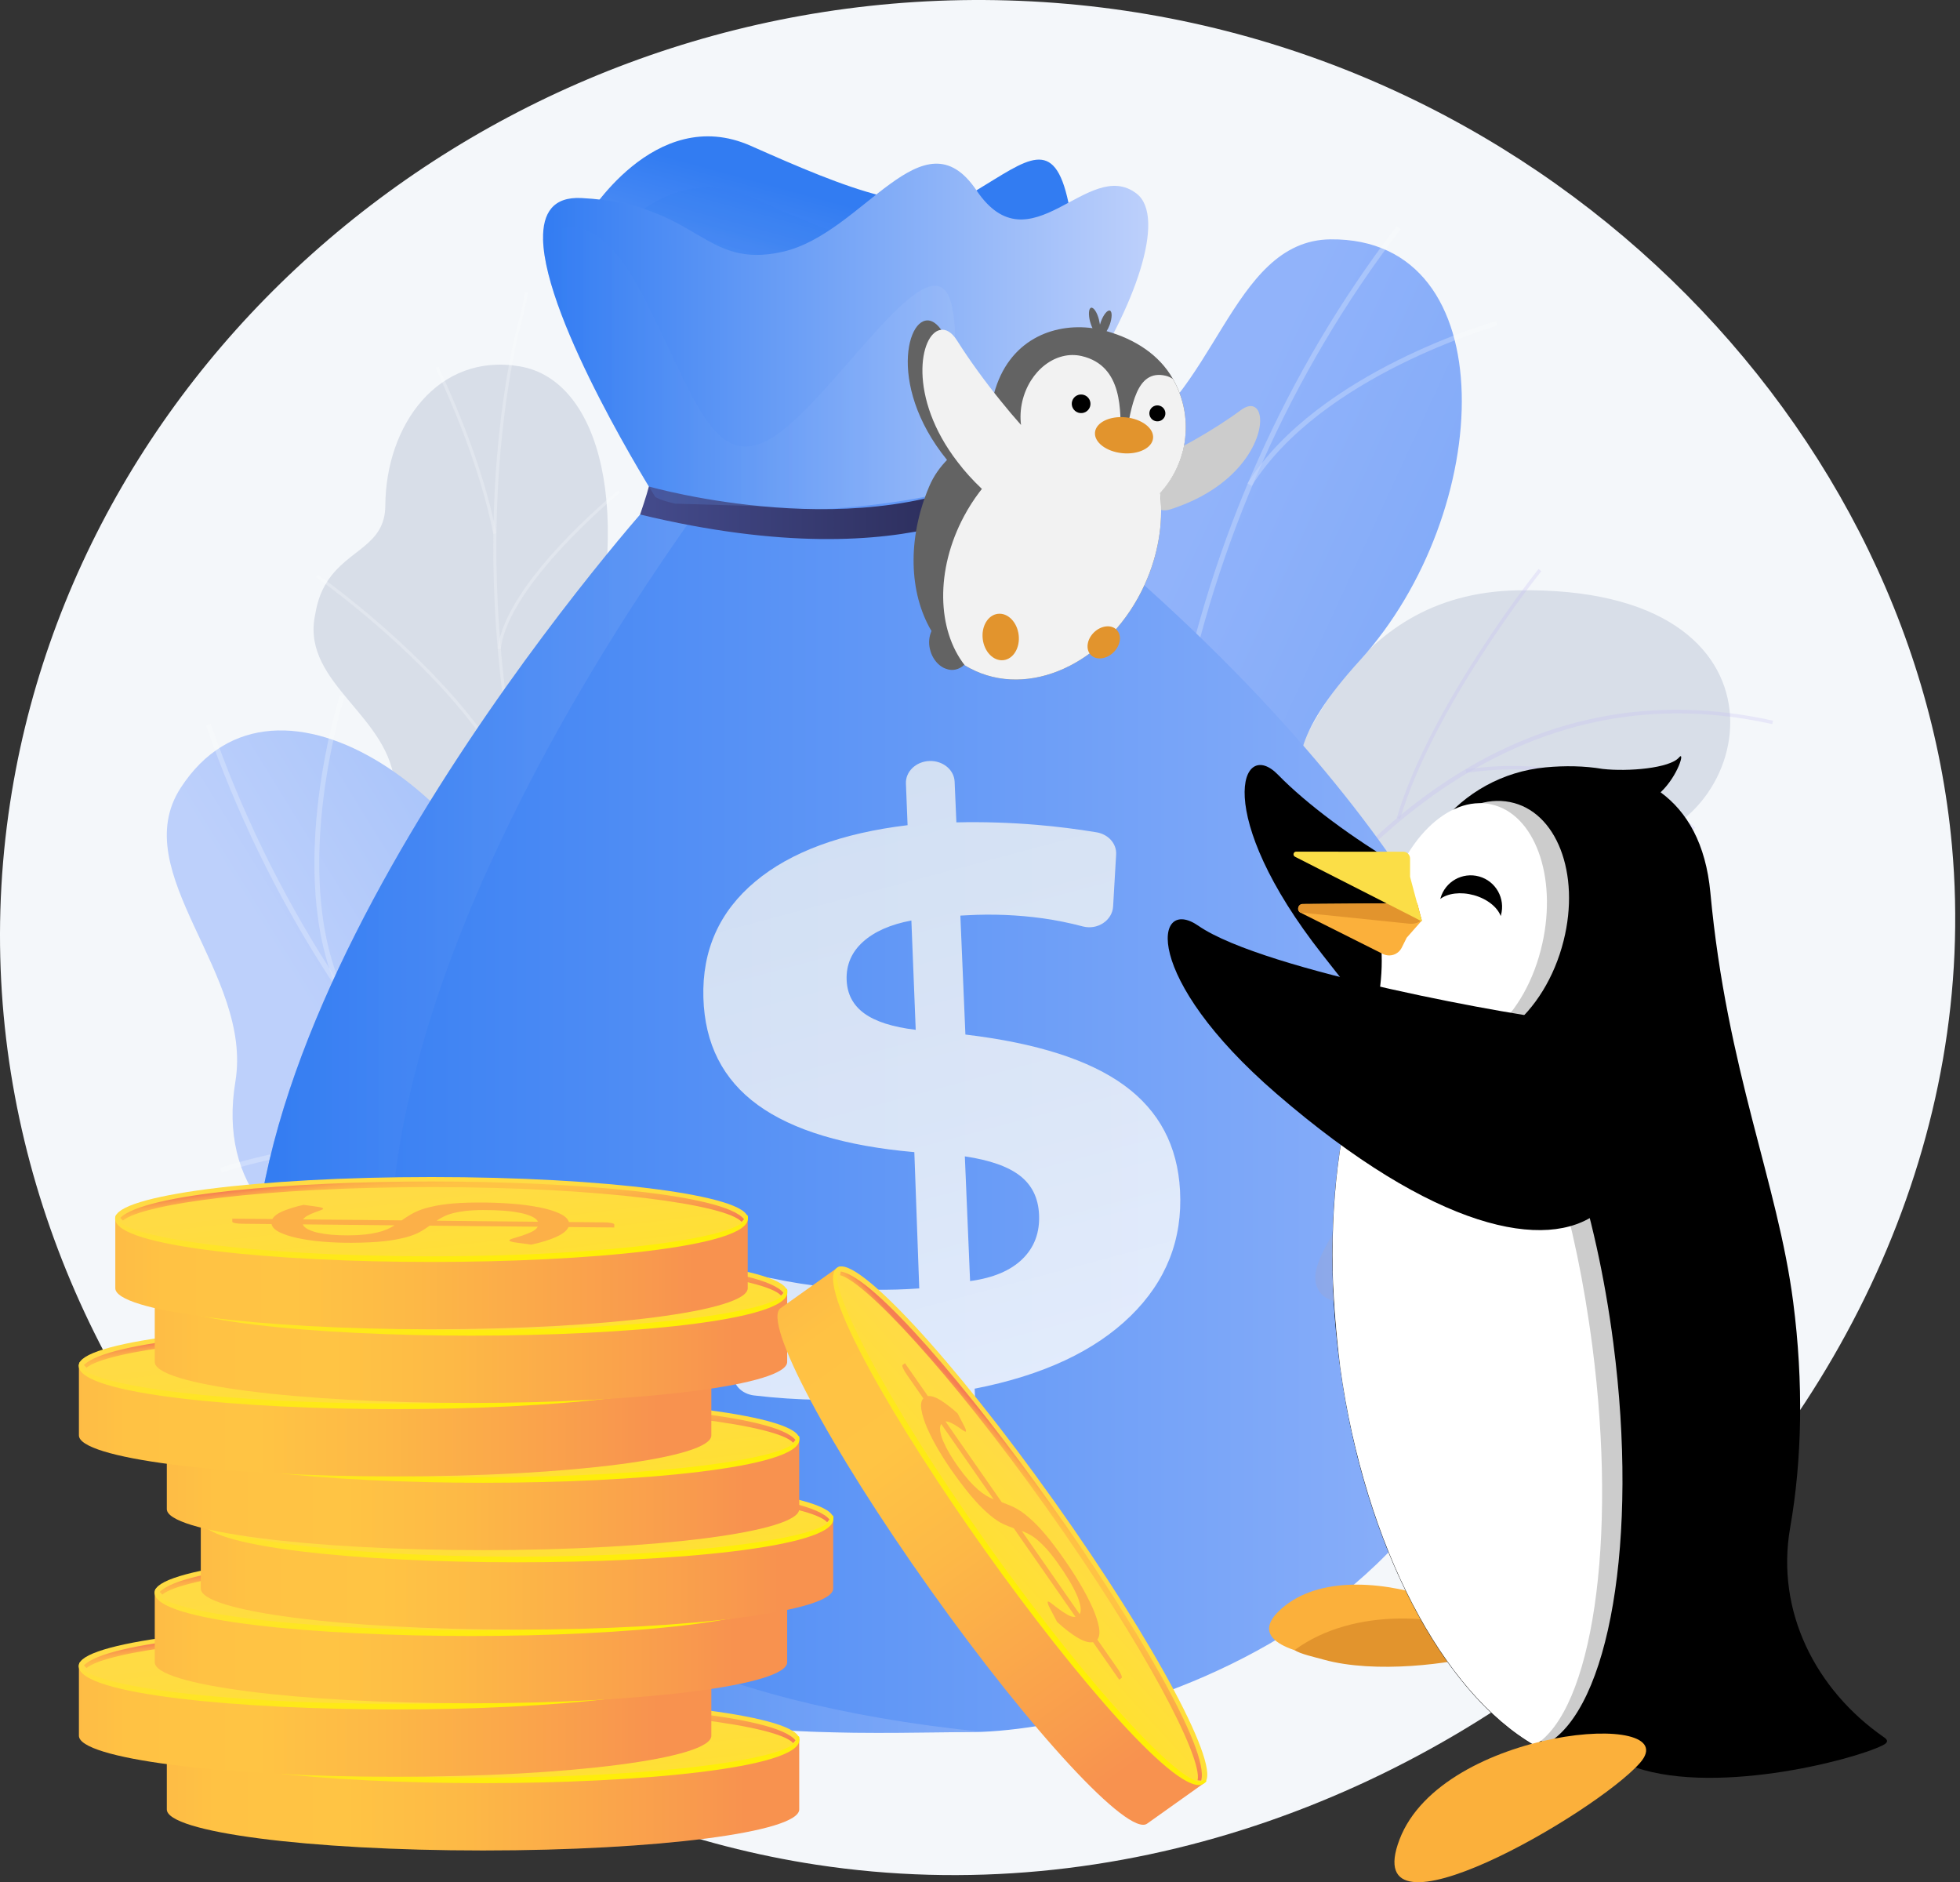 <svg width="376" height="361" viewBox="0 0 376 361" fill="none" xmlns="http://www.w3.org/2000/svg">
<rect x="0" y="0" width="376" height="361" fill="#333333" stroke="none"/>
<path d="M193.383 0.082C97.361 -2.714 14.189 65.999 1.619 156.159C-12.123 254.735 63.5 343.427 156.547 357.638C272.283 375.307 384.539 273.086 374.454 162.189C366.866 78.639 290.99 2.925 193.383 0.082Z" fill="#F4F7FA"/>
<path d="M189.652 271.141L219.018 283.955C219.018 283.955 231.119 271.304 228.562 257.532C223.344 229.434 248.317 226.825 258.616 224.167C274.144 220.16 284.351 210.681 273.745 197.014C261.745 181.551 285.605 164.743 311.613 161.886C337.065 159.088 346.78 112.229 291.136 113.224C257.906 113.819 249.43 145.078 241.398 159.849C233.366 174.619 209.981 165.925 209.611 188.086C209.297 207.017 216.879 224.23 202.398 231.019C187.917 237.809 181.522 249.718 189.652 271.141Z" fill="#D8DEE8"/>
<g style="mix-blend-mode:soft-light" opacity="0.5">
<g style="mix-blend-mode:soft-light" opacity="0.5">
<path d="M201.173 279.415L201.832 279.57C201.927 279.161 211.643 238.358 233.471 200.812C253.58 166.221 288.385 127.399 339.991 138.882L340.139 138.222C317.165 133.11 295.556 137.369 275.91 150.88C260.216 161.669 245.739 178.366 232.884 200.483C211.003 238.116 201.269 279.006 201.173 279.415Z" fill="#BEB8F2"/>
</g>
<g style="mix-blend-mode:soft-light" opacity="0.5">
<path d="M267.945 156.881L268.593 157.073C274.979 135.485 295.471 109.806 295.677 109.549L295.15 109.126C294.942 109.381 274.368 135.167 267.945 156.881Z" fill="#BEB8F2"/>
</g>
<g style="mix-blend-mode:soft-light" opacity="0.5">
<path d="M281.281 148.238C307.823 144.342 324.599 159.09 324.765 159.239L325.217 158.737C325.049 158.584 308.05 143.625 281.182 147.569L281.281 148.238Z" fill="#BEB8F2"/>
</g>
<g style="mix-blend-mode:soft-light" opacity="0.5">
<path d="M220.537 226.135C240.223 199.933 283.104 210.109 283.512 210.244L283.769 209.616C283.384 209.446 239.862 199.292 220.002 225.729L220.537 226.135Z" fill="#BEB8F2"/>
</g>
<g style="mix-blend-mode:soft-light" opacity="0.5">
<path d="M225.751 213.667L226.413 213.806C230.699 193.336 215.978 171.539 215.828 171.321L215.27 171.706C215.418 171.919 229.978 193.482 225.751 213.667Z" fill="#BEB8F2"/>
</g>
<g style="mix-blend-mode:soft-light" opacity="0.5">
<path d="M203.505 273.183C209.363 262.196 229.536 260.276 229.739 260.258L229.68 259.584C228.836 259.66 208.94 261.554 202.908 272.865L203.505 273.183Z" fill="#BEB8F2"/>
</g>
<g style="mix-blend-mode:soft-light" opacity="0.5">
<path d="M205.672 263.489L206.33 263.651C208.692 254.094 199.571 238.32 196.568 233.136C196.145 232.404 195.779 231.772 195.736 231.646L195.094 231.855C195.152 232.034 195.395 232.455 195.984 233.475C198.952 238.6 207.97 254.196 205.672 263.489Z" fill="#BEB8F2"/>
</g>
</g>
<path d="M147.751 228.837C156.189 232.305 158.612 240.812 159.4 247.244C158.731 247.81 158.491 248.308 157.945 249.026C153.017 255.514 149.532 257.232 143.665 262.861C142.403 264.072 137.615 266.501 135.594 267.368L131.803 268.924C131.803 268.924 113.506 258.627 118.189 247.631C122.871 236.635 106.728 224.651 98.963 217.248C94.193 212.702 93.468 209.096 91.984 207.144C76.273 186.485 65.349 185.745 64.37 175.889C63.285 165.008 76.289 162.788 75.734 150.896C75.108 137.46 58.107 131.261 60.356 118.413C60.742 116.21 61.197 113.959 62.823 111.458C66.838 105.293 73.869 104.674 73.918 96.98C74.003 81.516 84.035 67.59 99.744 70.272C115.249 72.919 121.897 98.474 111.799 131.948C107.332 156.572 110.274 160.358 119.203 168.102C125.457 173.527 146.007 184.092 142.507 198.116C139.007 212.141 138.105 224.875 147.751 228.837Z" fill="#D8DEE8"/>
<g style="mix-blend-mode:soft-light" opacity="0.5">
<g style="mix-blend-mode:soft-light" opacity="0.5">
<path d="M147.112 260.371L146.611 260.701C144.768 257.955 142.944 255.161 141.193 252.397C128.229 231.934 117.802 210.911 110.204 189.925C103.767 172.139 99.265 154.125 96.823 136.383C94.861 122.115 94.214 107.944 94.897 94.265C95.38 84.648 96.513 75.372 98.263 66.695C98.568 65.182 98.967 63.646 99.352 62.161C99.866 60.181 100.397 58.135 100.71 56.124L101.292 56.172C100.975 58.205 100.44 60.265 99.923 62.257C99.537 63.736 99.142 65.264 98.84 66.762C97.096 75.412 95.966 84.66 95.484 94.248C94.798 107.894 95.444 122.03 97.403 136.265C99.843 153.971 104.338 171.949 110.76 189.697C118.346 210.652 128.754 231.637 141.699 252.069C143.45 254.839 145.27 257.629 147.112 260.371Z" fill="#FCFDFE"/>
</g>
<g style="mix-blend-mode:soft-light" opacity="0.5">
<path d="M101.313 157.677L100.742 157.848C94.758 134.661 60.926 110.9 60.587 110.664L60.952 110.196C61.295 110.435 95.282 134.305 101.313 157.677Z" fill="#FCFDFE"/>
</g>
<g style="mix-blend-mode:soft-light" opacity="0.5">
<path d="M124.07 220.745L123.518 220.977C117.5 205.802 133.468 176.82 133.629 176.529L134.143 176.77C133.984 177.059 118.145 205.807 124.07 220.745Z" fill="#FCFDFE"/>
</g>
<g style="mix-blend-mode:soft-light" opacity="0.5">
<path d="M128.279 229.022L127.765 229.342C122.029 220.379 109.013 211.433 91.125 204.154C90.226 203.787 90.226 203.787 90.166 203.7L90.669 203.374L90.412 203.537L90.587 203.3C90.643 203.331 90.983 203.47 91.376 203.629C109.383 210.95 122.484 219.968 128.279 229.022Z" fill="#FCFDFE"/>
</g>
<g style="mix-blend-mode:soft-light" opacity="0.5">
<path d="M143.823 255.309L143.252 255.482C140.259 244.09 151.401 229.271 151.513 229.124L151.98 229.437C151.874 229.583 140.899 244.178 143.823 255.309Z" fill="#FCFDFE"/>
</g>
<g style="mix-blend-mode:soft-light" opacity="0.5">
<path d="M146.447 260.985C138.592 255.513 128.695 252.146 116.188 250.688L116.297 250.124C128.899 251.595 138.881 254.994 146.812 260.517L146.447 260.985Z" fill="#FCFDFE"/>
</g>
<g style="mix-blend-mode:soft-light" opacity="0.5">
<path d="M95.222 102.31L94.642 102.45C92.073 89.331 86.174 76.326 84.239 72.052C83.77 71.018 83.606 70.653 83.572 70.51L84.146 70.347C84.173 70.451 84.442 71.043 84.781 71.792C86.723 76.085 92.644 89.13 95.222 102.31Z" fill="#FCFDFE"/>
</g>
<g style="mix-blend-mode:soft-light" opacity="0.5">
<path d="M96.068 124.446L95.483 124.418C97.003 111.735 117.731 94.736 118.614 94.018L118.976 94.441C118.761 94.614 97.559 112.001 96.068 124.446Z" fill="#FCFDFE"/>
</g>
</g>
<path d="M261.548 276.196C259.704 276.88 257.073 266.888 246.064 258.086C243.313 255.888 229.141 242.861 216.088 249.11L208.486 252.75C203.423 248.28 199.477 243.131 205.905 237.042C215.89 227.584 205.667 208.014 198.721 202.83C190.126 196.408 170.448 181.068 185.652 166.224C198.308 153.867 209.015 148.274 200.216 129.51C191.416 110.746 195.866 93.844 214.057 85.723C233.201 77.178 235.875 46.099 255.241 45.906C288.986 45.563 286.742 98.225 260.867 126.668C234.993 155.11 259.326 156.338 268.26 170.789C269.369 172.828 270.231 174.991 270.829 177.234C275.487 194.761 260.537 206.022 255.545 224.977C248.746 250.832 264.656 275.041 261.548 276.196Z" fill="url(#paint0_linear_2319_8130)"/>
<g style="mix-blend-mode:soft-light" opacity="0.5">
<g style="mix-blend-mode:soft-light" opacity="0.5">
<path d="M230.498 239.416L229.553 239.699C210.594 174.205 225.3 98.985 267.935 43.391L268.717 43.928C226.264 99.286 211.619 174.194 230.498 239.416Z" fill="#FCFDFE"/>
</g>
<g style="mix-blend-mode:soft-light" opacity="0.5">
<path d="M223.393 202.741L222.513 203.196C209.841 179.57 178.407 172.334 178.091 172.264L178.348 171.349C178.672 171.419 210.521 178.743 223.393 202.741Z" fill="#FCFDFE"/>
</g>
<g style="mix-blend-mode:soft-light" opacity="0.5">
<path d="M227.358 227.265L226.377 227.274C227.191 199.908 271.972 172.869 272.426 172.6L272.921 173.391C272.476 173.654 228.157 200.419 227.358 227.265Z" fill="#FCFDFE"/>
</g>
<g style="mix-blend-mode:soft-light" opacity="0.5">
<path d="M227.067 135.423L226.088 135.514C224.796 113.902 198.283 93.367 198.016 93.163L198.645 92.419C198.916 92.627 225.753 113.415 227.067 135.423Z" fill="#FCFDFE"/>
</g>
<g style="mix-blend-mode:soft-light" opacity="0.5">
<path d="M240.139 93.182L239.304 92.719C252.883 71.188 286.69 61.66 287.03 61.566L287.268 62.465C286.931 62.56 253.505 71.985 240.139 93.182Z" fill="#FCFDFE"/>
</g>
</g>
<path d="M230.23 272.852C229.785 274.77 219.997 271.454 206.589 275.789C203.238 276.871 184.558 281.512 182.571 295.847C182.187 298.631 181.802 301.414 181.415 304.196C174.896 305.957 168.424 306.408 166.889 297.687C164.505 284.144 142.543 281.881 134.388 284.817C124.297 288.449 100.645 296.404 96.646 275.536C93.318 258.169 94.556 246.147 74.053 243.141C53.549 240.136 41.9 227.104 45.154 207.449C48.581 186.769 24.129 167.396 34.645 151.132C52.967 122.791 95.66 153.701 105.119 190.972C114.578 228.243 129.021 208.616 146.002 209.132C148.314 209.333 150.595 209.807 152.796 210.545C169.985 216.325 171.134 235.004 184.196 249.62C202.013 269.549 230.98 269.623 230.23 272.852Z" fill="url(#paint1_linear_2319_8130)"/>
<g style="mix-blend-mode:soft-light" opacity="0.5">
<g style="mix-blend-mode:soft-light" opacity="0.5">
<path d="M182.427 278.476L182.141 279.421C117.052 259.127 62.413 205.376 39.546 139.153L40.426 138.796C63.196 204.737 117.608 258.261 182.427 278.476Z" fill="#FCFDFE"/>
</g>
<g style="mix-blend-mode:soft-light" opacity="0.5">
<path d="M147.914 264.179L147.81 265.162C121.115 262.706 97.745 284.942 97.512 285.164L96.89 284.445C97.125 284.218 120.792 261.686 147.914 264.179Z" fill="#FCFDFE"/>
</g>
<g style="mix-blend-mode:soft-light" opacity="0.5">
<path d="M170.558 274.395L170.025 275.218C147.645 259.453 149.783 207.177 149.808 206.653L150.741 206.676C150.718 207.197 148.603 258.925 170.558 274.395Z" fill="#FCFDFE"/>
</g>
<g style="mix-blend-mode:soft-light" opacity="0.5">
<path d="M93.783 223.993L93.318 224.861C74.578 214.021 42.827 224.818 42.509 224.927L42.237 223.992C42.559 223.88 74.696 212.956 93.783 223.993Z" fill="#FCFDFE"/>
</g>
<g style="mix-blend-mode:soft-light" opacity="0.5">
<path d="M65.754 189.796L64.907 190.238C54.432 167.038 65.126 133.58 65.236 133.243L66.12 133.542C66.011 133.874 55.442 166.958 65.754 189.796Z" fill="#FCFDFE"/>
</g>
</g>
<path d="M188.395 332.16C187.53 332.196 186.702 332.215 185.912 332.215C154.573 332.215 75.554 338.271 52.209 270.42C30.76 208.103 110.729 112.551 123.908 97.392C125.079 96.044 125.723 95.337 125.723 95.337C125.723 95.337 122.241 92.768 192.725 90.06C273.673 152.143 286.465 201.29 286.465 201.29C312.219 301.989 221.972 330.78 188.395 332.16Z" fill="url(#paint2_linear_2319_8130)"/>
<path style="mix-blend-mode:multiply" opacity="0.3" d="M188.395 332.159C187.53 332.196 186.702 332.215 185.912 332.215C154.573 332.215 75.554 338.271 52.209 270.42C30.76 208.102 110.729 112.551 123.908 97.392C127.266 96.871 130.503 97.03 133.58 97.985C134.759 98.354 -30.507 309.84 188.395 332.159Z" fill="url(#paint3_linear_2319_8130)"/>
<path d="M112.323 42.09C112.323 42.09 125.468 19.734 144.026 27.971C162.584 36.208 177.534 42.386 187.328 36.502C197.123 30.618 202.248 25.956 204.969 38.877C207.691 51.798 170.575 83.567 170.575 83.567C170.575 83.567 113.869 83.567 112.323 42.09Z" fill="url(#paint4_linear_2319_8130)"/>
<path style="mix-blend-mode:multiply" opacity="0.2" d="M112.323 51.898C112.323 51.898 125.468 29.541 144.026 37.778C162.584 46.015 177.534 52.192 187.328 46.309C197.123 40.427 202.248 35.763 204.969 48.679C207.691 61.595 170.575 93.377 170.575 93.377C170.575 93.377 113.869 93.377 112.323 51.898Z" fill="url(#paint5_linear_2319_8130)"/>
<path d="M207.758 73.811C202.498 81.626 196.363 88.324 190.962 91.085C184.19 94.541 172.126 96.638 160.112 97.514C148.098 98.39 136.114 98.036 129.544 96.601H129.531C127.901 96.245 126.608 95.823 125.725 95.339C125.725 95.339 104.486 61.612 104.18 45.877C104.075 40.88 106.086 37.699 111.547 37.982C134.233 39.152 134.748 51.804 150.207 48.274C165.665 44.743 177.011 21.21 187.325 36.51C197.638 51.81 208.717 30.038 217.998 37.099C223.99 41.647 217.331 59.577 207.758 73.811Z" fill="url(#paint6_linear_2319_8130)"/>
<path d="M124.48 93.307C124.48 93.307 166.222 105.273 193.527 89.52C195.878 92.491 197.1 93.447 197.1 93.447C197.1 93.447 177.044 111.76 122.798 98.683C122.798 98.683 124.116 94.807 124.48 93.307Z" fill="url(#paint7_linear_2319_8130)"/>
<path style="mix-blend-mode:multiply" opacity="0.2" d="M207.758 73.81C202.498 81.626 196.363 88.324 190.962 91.084C184.19 94.541 172.126 96.638 160.112 97.514L129.544 96.601H129.531C127.901 96.245 126.608 95.823 125.725 95.338C125.725 95.338 104.486 61.612 104.18 45.877C104.437 45.601 112.785 36.779 122.794 55.691C132.971 74.896 136.648 91.637 148.699 83.576C160.75 75.515 179.346 43.834 182.62 58.749C185.894 73.664 173.83 88.013 182.62 85.641C189.474 83.789 202.677 73.552 207.758 73.81Z" fill="url(#paint8_linear_2319_8130)"/>
<g opacity="0.9">
<path opacity="0.9" d="M178.303 145.957C180.872 145.866 183.035 147.64 183.132 149.921L183.469 157.726C188.642 157.609 193.818 157.77 198.974 158.209C202.79 158.533 206.585 159.008 210.358 159.633C212.619 160.01 214.238 161.817 214.116 163.893L213.535 173.867C213.379 176.524 210.538 178.431 207.732 177.686C205.196 177.014 202.623 176.494 200.026 176.128C195.232 175.469 190.387 175.273 185.556 175.542L184.232 175.61L185.2 198.423C198.888 200.053 209.016 203.304 215.699 208.185C222.357 213.047 225.915 219.765 226.372 228.337C226.877 237.673 223.75 245.677 216.934 252.356C210.041 259.114 200.083 263.787 186.976 266.343L187.362 275.577C187.465 278.038 185.389 280.266 182.718 280.553L182.631 280.562C179.952 280.848 177.696 279.073 177.599 276.599L177.24 267.472L175.091 267.686C169.134 268.296 163.147 268.56 157.16 268.478C152.985 268.413 148.817 268.134 144.671 267.644C142.205 267.35 140.464 265.485 140.624 263.201L141.573 249.562C141.777 246.627 144.97 244.504 148.069 245.171C151.68 245.946 155.332 246.518 159.007 246.883C164.77 247.451 170.57 247.528 176.346 247.113L175.403 220.977C162.119 219.807 152.078 216.795 145.386 211.939C138.669 207.065 135.185 200.199 134.934 191.341C134.677 182.239 138.016 174.811 144.892 169.068C151.692 163.383 161.46 159.791 174.106 158.267L173.789 150.269C173.7 147.98 175.723 146.049 178.303 145.957ZM174.835 176.548C170.832 177.305 167.737 178.669 165.551 180.641C163.365 182.613 162.32 185.041 162.416 187.924C162.513 190.651 163.642 192.799 165.801 194.368C167.961 195.937 171.249 196.986 175.668 197.516L174.835 176.548ZM185.091 221.786L186.099 245.705C190.531 245.106 193.886 243.688 196.162 241.452C198.439 239.216 199.493 236.372 199.326 232.919C199.179 229.765 197.969 227.299 195.693 225.52C193.418 223.742 189.883 222.497 185.088 221.786H185.091Z" fill="url(#paint9_linear_2319_8130)"/>
</g>
<path d="M32.001 333.585V347.04C32.001 351.387 59.16 354.913 92.662 354.913C126.163 354.913 153.321 351.387 153.321 347.04V333.585H32.001Z" fill="url(#paint10_linear_2319_8130)"/>
<path d="M153.321 333.586C153.321 337.933 126.163 341.458 92.662 341.458C59.16 341.458 32.001 337.933 32.001 333.586C32.001 329.238 59.16 325.713 92.662 325.713C126.163 325.713 153.321 329.238 153.321 333.586Z" fill="url(#paint11_linear_2319_8130)"/>
<path d="M92.664 342.001C62.995 342.001 31.97 339.166 31.97 333.7C31.97 333.4 32.077 332.873 32.377 332.873C32.678 332.873 32.548 333.285 32.548 333.585C32.548 337.053 57.237 340.914 92.664 340.914C128.091 340.914 152.772 337.052 152.772 333.585C152.772 333.285 152.824 333.004 153.123 333.004C153.422 333.004 153.352 333.404 153.352 333.705C153.357 339.171 122.333 342.001 92.664 342.001Z" fill="url(#paint12_linear_2319_8130)"/>
<path d="M86.93 334.025C87.524 333.614 88.158 333.207 88.836 332.806C89.659 332.343 90.533 331.978 91.442 331.719C92.751 331.347 94.088 331.082 95.44 330.928C97.04 330.725 99.036 330.617 101.43 330.606C103.775 330.594 105.975 330.668 108.032 330.829C109.854 330.958 111.668 331.198 113.461 331.547C115.02 331.867 116.291 332.262 117.273 332.73C118.255 333.199 118.836 333.737 119.016 334.345L125.846 334.414C126.285 334.412 126.724 334.453 127.155 334.536C127.54 334.613 127.721 334.712 127.721 334.83V335.393L118.94 335.309C118.632 335.994 117.847 336.624 116.586 337.199C115.324 337.773 113.719 338.269 111.771 338.685L108.573 338.24C108.332 338.207 108.096 338.151 107.866 338.072C107.683 338.005 107.593 337.932 107.593 337.852C107.593 337.744 107.84 337.621 108.334 337.482C108.828 337.344 109.384 337.173 110.003 336.969C110.628 336.763 111.24 336.521 111.836 336.243C112.432 335.966 112.83 335.633 113.038 335.245L92.312 335.04C91.725 335.467 91.114 335.861 90.482 336.221C89.804 336.607 88.91 336.956 87.794 337.265C86.425 337.621 85.031 337.873 83.624 338.019C81.954 338.211 79.863 338.314 77.33 338.326C75.431 338.335 73.581 338.263 71.77 338.111C70.148 337.985 68.536 337.755 66.944 337.423C65.539 337.118 64.383 336.74 63.476 336.289C62.577 335.838 62.073 335.322 61.969 334.738L56.346 334.68C55.901 334.681 55.457 334.642 55.018 334.563C54.633 334.487 54.433 334.388 54.431 334.262V333.701L62.12 333.774C62.46 333.181 63.156 332.665 64.221 332.225C65.486 331.725 66.791 331.332 68.123 331.051L70.698 331.405C71.48 331.515 71.868 331.644 71.868 331.79C71.868 331.87 71.71 331.969 71.388 332.087C71.065 332.205 70.676 332.344 70.232 332.509C69.791 332.673 69.362 332.866 68.947 333.087C68.583 333.264 68.263 333.521 68.011 333.837L86.93 334.025ZM67.962 334.796C68.116 335.164 68.46 335.481 68.99 335.749C69.61 336.051 70.267 336.273 70.943 336.409C71.811 336.593 72.69 336.72 73.575 336.788C74.555 336.869 75.579 336.907 76.644 336.901C77.733 336.903 78.82 336.849 79.903 336.74C80.725 336.656 81.54 336.518 82.343 336.327C82.97 336.178 83.584 335.975 84.176 335.722C84.662 335.509 85.13 335.259 85.577 334.974L67.962 334.796ZM113.081 334.293C112.927 333.92 112.55 333.592 111.965 333.309C111.246 332.986 110.492 332.749 109.718 332.602C108.667 332.39 107.603 332.247 106.533 332.174C105.326 332.081 103.991 332.038 102.53 332.046C101.409 332.042 100.29 332.1 99.176 332.219C98.353 332.308 97.538 332.456 96.736 332.662C96.131 332.814 95.545 333.029 94.985 333.304C94.522 333.539 94.073 333.804 93.643 334.095L113.081 334.293Z" fill="#FCB048"/>
<path d="M92.664 326.565C65.617 326.565 37.456 328.945 32.95 333.553C33.126 333.713 33.29 333.885 33.443 334.066C37.24 330.867 60.493 327.644 92.664 327.644C125.661 327.644 149.288 331.033 152.15 334.31C152.29 334.13 152.441 333.958 152.603 333.797C148.887 329.034 120.197 326.565 92.664 326.565Z" fill="url(#paint13_linear_2319_8130)"/>
<path d="M15.139 319.453V332.909C15.139 337.257 42.297 340.781 75.798 340.781C109.3 340.781 136.462 337.257 136.462 332.909V319.453H15.139Z" fill="url(#paint14_linear_2319_8130)"/>
<path d="M136.462 319.452C136.462 323.8 109.304 327.324 75.802 327.324C42.301 327.324 15.139 323.802 15.139 319.452C15.139 315.101 42.297 311.58 75.798 311.58C109.3 311.58 136.462 315.104 136.462 319.452Z" fill="url(#paint15_linear_2319_8130)"/>
<path d="M75.797 327.867C46.129 327.867 15.104 325.034 15.104 319.568C15.104 319.267 15.21 318.739 15.511 318.739C15.811 318.739 15.681 319.153 15.681 319.452C15.681 322.92 40.371 326.781 75.797 326.781C111.224 326.781 135.914 322.919 135.914 319.452C135.914 319.153 135.965 318.872 136.265 318.872C136.566 318.872 136.493 319.272 136.493 319.572C136.493 325.038 105.468 327.867 75.797 327.867Z" fill="url(#paint16_linear_2319_8130)"/>
<path d="M70.066 319.891C70.662 319.479 71.295 319.073 71.973 318.672C72.796 318.209 73.67 317.844 74.578 317.585C75.887 317.213 77.225 316.948 78.578 316.794C80.178 316.59 82.174 316.482 84.567 316.47C86.912 316.458 89.113 316.533 91.169 316.694C92.992 316.824 94.805 317.064 96.598 317.413C98.156 317.732 99.427 318.126 100.41 318.596C101.394 319.066 101.975 319.604 102.152 320.211L108.982 320.28C109.422 320.277 109.861 320.317 110.292 320.401C110.678 320.479 110.857 320.577 110.859 320.696V321.259L102.078 321.174C101.771 321.859 100.986 322.489 99.723 323.065C98.46 323.64 96.856 324.135 94.909 324.549L91.711 324.105C91.471 324.073 91.234 324.017 91.005 323.938C90.82 323.871 90.731 323.798 90.73 323.718C90.73 323.611 90.978 323.487 91.472 323.349C91.967 323.21 92.524 323.039 93.142 322.835C93.767 322.629 94.379 322.387 94.975 322.11C95.571 321.832 95.969 321.499 96.177 321.112L75.451 320.907C74.864 321.334 74.253 321.728 73.621 322.087C72.943 322.473 72.049 322.823 70.932 323.131C69.563 323.488 68.168 323.74 66.761 323.885C65.092 324.078 63.002 324.181 60.468 324.194C58.568 324.203 56.719 324.131 54.908 323.978C53.286 323.852 51.675 323.622 50.083 323.289C48.677 322.984 47.524 322.606 46.621 322.157C45.722 321.706 45.219 321.188 45.113 320.604L39.49 320.546C39.045 320.548 38.6 320.509 38.162 320.429C37.777 320.355 37.577 320.254 37.577 320.13V319.567L45.264 319.64C45.604 319.048 46.3 318.532 47.366 318.099C48.631 317.597 49.936 317.205 51.268 316.925L53.837 317.278C54.619 317.389 55.007 317.517 55.008 317.664C55.008 317.745 54.85 317.842 54.526 317.96C54.203 318.079 53.816 318.217 53.37 318.384C52.93 318.548 52.501 318.741 52.086 318.962C51.722 319.139 51.402 319.396 51.15 319.712L70.066 319.891ZM51.099 320.662C51.254 321.03 51.598 321.347 52.126 321.615C52.747 321.916 53.404 322.138 54.081 322.275C54.949 322.461 55.828 322.59 56.712 322.66C57.691 322.74 58.714 322.777 59.782 322.773C60.87 322.775 61.958 322.721 63.041 322.611C63.862 322.528 64.677 322.39 65.481 322.199C66.108 322.05 66.721 321.847 67.314 321.594C67.799 321.382 68.267 321.131 68.714 320.845L51.099 320.662ZM96.218 320.158C96.064 319.784 95.686 319.457 95.101 319.175C94.382 318.852 93.629 318.614 92.855 318.466C91.803 318.256 90.74 318.113 89.671 318.039C88.462 317.946 87.127 317.903 85.667 317.91C84.547 317.906 83.427 317.964 82.312 318.084C81.489 318.173 80.674 318.321 79.872 318.527C79.268 318.679 78.681 318.894 78.121 319.169C77.658 319.404 77.209 319.668 76.778 319.959L96.218 320.158Z" fill="#FCB048"/>
<path d="M75.807 312.433C48.76 312.433 20.597 314.813 16.093 319.42C16.268 319.58 16.432 319.752 16.585 319.933C20.383 316.734 43.636 313.511 75.807 313.511C108.802 313.511 132.43 316.901 135.291 320.179C135.432 319.999 135.583 319.827 135.745 319.665C132.025 314.9 103.334 312.433 75.807 312.433Z" fill="url(#paint17_linear_2319_8130)"/>
<path d="M29.689 305.36V318.816C29.689 323.164 56.847 326.688 90.349 326.688C123.85 326.688 151.008 323.164 151.008 318.816V305.36H29.689Z" fill="url(#paint18_linear_2319_8130)"/>
<path d="M151.008 305.36C151.008 309.708 123.85 313.233 90.349 313.233C56.847 313.233 29.689 309.708 29.689 305.36C29.689 301.013 56.847 297.488 90.349 297.488C123.85 297.488 151.008 301.013 151.008 305.36Z" fill="url(#paint19_linear_2319_8130)"/>
<path d="M90.352 313.776C60.683 313.776 29.658 310.942 29.658 305.476C29.658 305.175 29.765 304.647 30.065 304.647C30.366 304.647 30.236 305.061 30.236 305.36C30.236 308.828 54.924 312.689 90.352 312.689C125.78 312.689 150.461 308.827 150.461 305.36C150.461 305.061 150.512 304.78 150.813 304.78C151.113 304.78 151.04 305.179 151.04 305.48C151.044 310.946 120.021 313.776 90.352 313.776Z" fill="url(#paint20_linear_2319_8130)"/>
<path d="M84.616 305.8C85.212 305.387 85.846 304.981 86.524 304.579C87.346 304.116 88.22 303.752 89.128 303.494C90.438 303.121 91.775 302.857 93.128 302.703C94.728 302.498 96.725 302.39 99.117 302.379C101.462 302.367 103.663 302.442 105.72 302.603C107.542 302.732 109.355 302.973 111.149 303.322C112.706 303.64 113.977 304.034 114.961 304.504C115.945 304.973 116.525 305.511 116.702 306.119L123.533 306.189C123.972 306.186 124.41 306.226 124.841 306.309C125.227 306.388 125.408 306.485 125.409 306.605V307.167L116.628 307.083C116.321 307.768 115.537 308.398 114.274 308.973C113.011 309.549 111.406 310.044 109.46 310.458L106.262 310.014C106.021 309.981 105.785 309.925 105.555 309.847C105.37 309.78 105.282 309.707 105.281 309.627C105.281 309.517 105.528 309.394 106.023 309.257C106.517 309.117 107.076 308.946 107.693 308.743C108.317 308.538 108.929 308.296 109.525 308.019C110.121 307.74 110.519 307.408 110.728 307.021L90.002 306.816C89.414 307.243 88.803 307.637 88.171 307.996C87.493 308.381 86.599 308.731 85.482 309.04C84.113 309.396 82.719 309.648 81.312 309.794C79.642 309.987 77.552 310.09 75.018 310.101C73.119 310.111 71.269 310.039 69.458 309.887C67.837 309.76 66.225 309.53 64.633 309.198C63.228 308.892 62.072 308.514 61.165 308.064C60.258 307.614 59.756 307.096 59.657 306.512L54.034 306.455C53.594 306.454 53.154 306.413 52.72 306.334C52.335 306.259 52.135 306.159 52.135 306.035V305.472L59.822 305.545C60.162 304.953 60.858 304.436 61.924 303.996C63.189 303.496 64.494 303.104 65.825 302.824L68.4 303.177C69.182 303.286 69.57 303.414 69.571 303.562C69.571 303.642 69.413 303.741 69.09 303.859C68.766 303.977 68.379 304.116 67.934 304.283C67.493 304.446 67.064 304.639 66.649 304.859C66.286 305.037 65.966 305.293 65.713 305.609L84.616 305.8ZM65.649 306.57C65.804 306.939 66.148 307.256 66.676 307.523C67.297 307.825 67.954 308.046 68.63 308.182C69.498 308.369 70.377 308.498 71.261 308.567C72.24 308.647 73.263 308.685 74.331 308.681C75.419 308.682 76.507 308.628 77.59 308.519C78.411 308.434 79.226 308.297 80.03 308.106C80.657 307.957 81.27 307.755 81.863 307.501C82.348 307.288 82.816 307.038 83.263 306.753L65.649 306.57ZM110.769 306.067C110.615 305.693 110.237 305.365 109.651 305.084C108.933 304.761 108.179 304.523 107.405 304.375C106.353 304.164 105.289 304.021 104.22 303.947C103.012 303.854 101.678 303.811 100.218 303.819C99.097 303.816 97.977 303.874 96.863 303.994C96.04 304.082 95.224 304.23 94.422 304.436C93.818 304.587 93.231 304.803 92.672 305.078C92.208 305.313 91.759 305.577 91.329 305.869L110.769 306.067Z" fill="#FCB048"/>
<path d="M90.352 298.34C63.305 298.34 35.142 300.72 30.638 305.327C30.814 305.487 30.978 305.659 31.13 305.841C34.927 302.642 58.181 299.419 90.352 299.419C123.348 299.419 146.975 302.809 149.836 306.087C149.978 305.907 150.129 305.735 150.29 305.573C146.575 300.81 117.884 298.34 90.352 298.34Z" fill="url(#paint21_linear_2319_8130)"/>
<path d="M38.519 291.228V304.682C38.519 309.031 65.677 312.556 99.178 312.556C132.68 312.556 159.837 309.031 159.837 304.682V291.228H38.519Z" fill="url(#paint22_linear_2319_8130)"/>
<path d="M99.178 299.1C132.68 299.1 159.838 295.575 159.838 291.227C159.838 286.879 132.68 283.355 99.178 283.355C65.677 283.355 38.519 286.879 38.519 291.227C38.519 295.575 65.677 299.1 99.178 299.1Z" fill="url(#paint23_linear_2319_8130)"/>
<path d="M99.178 299.643C69.51 299.643 38.483 296.809 38.483 291.342C38.483 291.043 38.591 290.515 38.89 290.515C39.19 290.515 39.062 290.927 39.062 291.228C39.062 294.696 63.751 298.557 99.178 298.557C134.606 298.557 159.295 294.695 159.295 291.228C159.295 290.927 159.346 290.646 159.646 290.646C159.947 290.646 159.874 291.047 159.874 291.347C159.874 296.814 128.847 299.643 99.178 299.643Z" fill="url(#paint24_linear_2319_8130)"/>
<path d="M93.447 291.665C94.041 291.254 94.674 290.847 95.353 290.446C96.175 289.983 97.05 289.618 97.959 289.36C99.267 288.987 100.605 288.723 101.957 288.57C103.557 288.366 105.553 288.258 107.947 288.246C110.292 288.235 112.492 288.31 114.549 288.47C116.372 288.598 118.185 288.838 119.979 289.188C121.537 289.507 122.807 289.901 123.79 290.371C124.773 290.84 125.354 291.378 125.533 291.985L132.363 292.055C132.802 292.055 133.241 292.098 133.672 292.183C134.057 292.26 134.238 292.359 134.239 292.477V293.04L125.458 292.956C125.15 293.641 124.365 294.271 123.104 294.846C121.843 295.42 120.238 295.916 118.289 296.332L115.092 295.887C114.852 295.855 114.615 295.798 114.386 295.719C114.201 295.652 114.111 295.579 114.111 295.499C114.111 295.392 114.357 295.268 114.853 295.13C115.349 294.991 115.906 294.819 116.523 294.616C117.148 294.41 117.76 294.168 118.356 293.89C118.952 293.613 119.351 293.28 119.558 292.892L98.833 292.687C98.245 293.114 97.634 293.509 97.002 293.868C96.325 294.254 95.431 294.603 94.314 294.912C92.944 295.268 91.55 295.52 90.143 295.666C88.474 295.859 86.384 295.961 83.85 295.973C81.95 295.982 80.101 295.91 78.29 295.758C76.668 295.632 75.057 295.402 73.464 295.07C72.052 294.765 70.907 294.386 69.997 293.936C69.086 293.487 68.594 292.969 68.49 292.385L62.867 292.327C62.422 292.328 61.977 292.288 61.539 292.21C61.154 292.134 60.953 292.035 60.952 291.909V291.348L68.64 291.421C68.981 290.828 69.677 290.312 70.742 289.872C72.007 289.371 73.312 288.979 74.644 288.698L77.219 289.052C78.001 289.162 78.389 289.29 78.39 289.437C78.39 289.517 78.232 289.615 77.908 289.734C77.585 289.852 77.198 289.99 76.752 290.156C76.312 290.32 75.883 290.513 75.468 290.734C75.104 290.911 74.784 291.168 74.532 291.484L93.447 291.665ZM74.479 292.436C74.633 292.805 74.979 293.122 75.507 293.389C76.127 293.691 76.784 293.913 77.46 294.049C78.328 294.236 79.208 294.365 80.093 294.435C81.072 294.515 82.094 294.553 83.161 294.548C84.25 294.55 85.337 294.497 86.42 294.387C87.241 294.303 88.057 294.165 88.86 293.975C89.487 293.825 90.101 293.622 90.694 293.369C91.18 293.156 91.647 292.906 92.094 292.621L74.479 292.436ZM119.598 291.934C119.443 291.56 119.067 291.233 118.482 290.95C117.763 290.627 117.009 290.389 116.235 290.242C115.184 290.03 114.12 289.887 113.05 289.814C111.843 289.721 110.508 289.678 109.047 289.686C107.926 289.683 106.807 289.741 105.693 289.859C104.87 289.949 104.055 290.097 103.253 290.303C102.649 290.454 102.062 290.67 101.503 290.945C101.039 291.18 100.591 291.444 100.16 291.736L119.598 291.934Z" fill="#FCB048"/>
<path d="M99.186 284.208C72.14 284.208 43.978 286.588 39.473 291.196C39.648 291.357 39.813 291.528 39.965 291.71C43.762 288.512 67.015 285.288 99.186 285.288C132.183 285.288 155.81 288.676 158.672 291.954C158.812 291.774 158.964 291.602 159.125 291.44C155.404 286.683 126.714 284.208 99.186 284.208Z" fill="url(#paint25_linear_2319_8130)"/>
<path d="M32.001 275.98V289.436C32.001 293.783 59.16 297.308 92.662 297.308C126.163 297.308 153.321 293.783 153.321 289.436V275.98H32.001Z" fill="url(#paint26_linear_2319_8130)"/>
<path d="M153.321 275.979C153.321 280.327 126.163 283.851 92.662 283.851C59.16 283.851 32.001 280.327 32.001 275.979C32.001 271.631 59.16 268.107 92.662 268.107C126.163 268.107 153.321 271.631 153.321 275.979Z" fill="url(#paint27_linear_2319_8130)"/>
<path d="M92.664 284.393C62.995 284.393 31.97 281.56 31.97 276.094C31.97 275.793 32.077 275.265 32.377 275.265C32.678 275.265 32.548 275.679 32.548 275.978C32.548 279.446 57.237 283.307 92.664 283.307C128.091 283.307 152.772 279.445 152.772 275.978C152.772 275.679 152.824 275.397 153.123 275.397C153.422 275.397 153.352 275.798 153.352 276.097C153.357 281.564 122.333 284.393 92.664 284.393Z" fill="url(#paint28_linear_2319_8130)"/>
<path d="M86.93 276.418C87.524 276.006 88.158 275.6 88.836 275.199C89.659 274.736 90.533 274.371 91.442 274.113C92.751 273.74 94.088 273.476 95.44 273.322C97.04 273.117 99.036 273.009 101.43 272.998C103.775 272.986 105.975 273.06 108.032 273.221C109.854 273.351 111.667 273.591 113.461 273.941C115.02 274.259 116.291 274.653 117.273 275.124C118.255 275.594 118.836 276.132 119.016 276.738L125.846 276.807C126.285 276.804 126.724 276.845 127.155 276.928C127.54 277.007 127.721 277.104 127.721 277.224V277.786L118.94 277.701C118.632 278.386 117.847 279.017 116.586 279.592C115.324 280.168 113.719 280.663 111.771 281.077L108.573 280.633C108.332 280.6 108.096 280.544 107.866 280.466C107.683 280.399 107.593 280.326 107.593 280.246C107.593 280.138 107.84 280.015 108.334 279.876C108.828 279.737 109.384 279.566 110.003 279.362C110.628 279.156 111.24 278.915 111.836 278.638C112.432 278.359 112.83 278.026 113.038 277.64L92.312 277.434C91.725 277.861 91.114 278.256 90.482 278.615C89.804 279 88.91 279.351 87.794 279.66C86.425 280.015 85.031 280.266 83.624 280.413C81.954 280.606 79.863 280.708 77.33 280.721C75.431 280.73 73.581 280.658 71.77 280.505C70.148 280.379 68.536 280.149 66.944 279.817C65.539 279.511 64.383 279.134 63.476 278.684C62.577 278.233 62.073 277.716 61.969 277.131L56.346 277.073C55.901 277.075 55.456 277.036 55.018 276.956C54.633 276.882 54.433 276.782 54.431 276.657V276.095L62.12 276.168C62.46 275.576 63.156 275.059 64.221 274.619C65.486 274.118 66.791 273.726 68.123 273.446L70.698 273.799C71.48 273.91 71.868 274.038 71.868 274.185C71.868 274.264 71.71 274.362 71.388 274.48C71.065 274.598 70.676 274.737 70.232 274.904C69.791 275.067 69.362 275.261 68.947 275.482C68.583 275.659 68.263 275.915 68.011 276.232L86.93 276.418ZM67.962 277.189C68.116 277.558 68.46 277.875 68.99 278.142C69.61 278.444 70.267 278.666 70.943 278.802C71.811 278.989 72.69 279.117 73.575 279.188C74.555 279.267 75.579 279.305 76.644 279.301C77.733 279.302 78.82 279.248 79.903 279.14C80.725 279.055 81.54 278.917 82.343 278.726C82.97 278.578 83.584 278.375 84.176 278.121C84.662 277.909 85.13 277.658 85.577 277.373L67.962 277.189ZM113.081 276.685C112.927 276.312 112.55 275.984 111.965 275.703C111.246 275.379 110.492 275.141 109.718 274.994C108.667 274.783 107.603 274.64 106.533 274.566C105.326 274.474 103.991 274.431 102.53 274.438C101.409 274.434 100.29 274.492 99.176 274.611C98.353 274.701 97.538 274.848 96.736 275.053C96.132 275.206 95.545 275.421 94.985 275.695C94.522 275.931 94.074 276.195 93.643 276.486L113.081 276.685Z" fill="#FCB048"/>
<path d="M92.664 268.958C65.617 268.958 37.456 271.338 32.95 275.945C33.126 276.105 33.29 276.277 33.443 276.459C37.24 273.259 60.493 270.036 92.664 270.036C125.661 270.036 149.288 273.426 152.15 276.704C152.29 276.523 152.441 276.352 152.603 276.19C148.887 271.427 120.197 268.958 92.664 268.958Z" fill="url(#paint29_linear_2319_8130)"/>
<path d="M15.139 261.847V275.302C15.139 279.65 42.297 283.174 75.798 283.174C109.3 283.174 136.462 279.65 136.462 275.302V261.847H15.139Z" fill="url(#paint30_linear_2319_8130)"/>
<path d="M75.798 269.719C109.3 269.719 136.458 266.194 136.458 261.846C136.458 257.499 109.3 253.974 75.798 253.974C42.297 253.974 15.139 257.499 15.139 261.846C15.139 266.194 42.297 269.719 75.798 269.719Z" fill="url(#paint31_linear_2319_8130)"/>
<path d="M75.797 270.263C46.129 270.263 15.104 267.428 15.104 261.963C15.104 261.663 15.21 261.135 15.511 261.135C15.811 261.135 15.681 261.547 15.681 261.848C15.681 265.316 40.371 269.176 75.797 269.176C111.224 269.176 135.914 265.314 135.914 261.848C135.914 261.547 135.965 261.266 136.265 261.266C136.566 261.266 136.493 261.667 136.493 261.967C136.493 267.434 105.468 270.263 75.797 270.263Z" fill="url(#paint32_linear_2319_8130)"/>
<path d="M70.066 262.286C70.662 261.874 71.295 261.468 71.973 261.066C72.796 260.603 73.67 260.238 74.578 259.979C75.888 259.608 77.225 259.344 78.578 259.19C80.178 258.986 82.174 258.878 84.567 258.866C86.912 258.855 89.113 258.929 91.169 259.089C92.992 259.218 94.805 259.458 96.598 259.809C98.156 260.127 99.427 260.521 100.41 260.99C101.394 261.46 101.975 261.998 102.152 262.606L108.982 262.674C109.422 262.674 109.861 262.717 110.292 262.803C110.678 262.88 110.857 262.979 110.859 263.098V263.661L102.078 263.576C101.771 264.261 100.986 264.891 99.723 265.465C98.46 266.04 96.856 266.535 94.909 266.951L91.711 266.507C91.471 266.474 91.235 266.418 91.005 266.34C90.82 266.272 90.731 266.2 90.73 266.119C90.73 266.011 90.978 265.888 91.472 265.75C91.967 265.612 92.524 265.441 93.142 265.237C93.767 265.031 94.379 264.789 94.975 264.512C95.571 264.233 95.969 263.901 96.177 263.513L75.451 263.307C74.864 263.735 74.253 264.129 73.621 264.489C72.943 264.874 72.049 265.224 70.932 265.533C69.562 265.889 68.168 266.141 66.761 266.287C65.092 266.48 63.002 266.583 60.468 266.594C58.568 266.603 56.719 266.531 54.908 266.378C53.286 266.253 51.675 266.023 50.083 265.691C48.677 265.386 47.524 265.008 46.621 264.557C45.722 264.108 45.219 263.59 45.113 263.006L39.49 262.948C39.045 262.948 38.601 262.909 38.162 262.831C37.777 262.755 37.577 262.656 37.577 262.532V261.969L45.264 262.042C45.604 261.449 46.3 260.932 47.366 260.493C48.631 259.993 49.937 259.6 51.268 259.319L53.837 259.674C54.619 259.783 55.007 259.911 55.008 260.059C55.008 260.139 54.85 260.238 54.526 260.356C54.203 260.474 53.816 260.613 53.37 260.778C52.93 260.943 52.501 261.136 52.086 261.356C51.722 261.534 51.402 261.79 51.15 262.106L70.066 262.286ZM51.099 263.057C51.254 263.427 51.598 263.744 52.126 264.011C52.747 264.312 53.404 264.534 54.081 264.67C54.948 264.857 55.828 264.986 56.712 265.055C57.691 265.136 58.714 265.174 59.782 265.168C60.87 265.171 61.958 265.118 63.041 265.008C63.862 264.924 64.677 264.786 65.481 264.596C66.108 264.445 66.721 264.243 67.314 263.989C67.799 263.777 68.267 263.527 68.714 263.242L51.099 263.057ZM96.218 262.555C96.064 262.181 95.686 261.853 95.101 261.572C94.382 261.248 93.629 261.01 92.855 260.863C91.803 260.652 90.74 260.509 89.671 260.435C88.462 260.342 87.127 260.299 85.667 260.307C84.547 260.304 83.427 260.362 82.312 260.48C81.49 260.57 80.674 260.718 79.872 260.923C79.268 261.075 78.681 261.291 78.121 261.566C77.658 261.801 77.209 262.065 76.778 262.357L96.218 262.555Z" fill="#FCB048"/>
<path d="M75.807 254.829C48.76 254.829 20.597 257.209 16.093 261.818C16.268 261.978 16.433 262.149 16.585 262.331C20.383 259.133 43.636 255.909 75.807 255.909C108.802 255.909 132.43 259.298 135.291 262.576C135.432 262.395 135.583 262.224 135.745 262.062C132.025 257.295 103.334 254.829 75.807 254.829Z" fill="url(#paint33_linear_2319_8130)"/>
<path d="M29.689 247.755V261.21C29.689 265.558 56.847 269.083 90.349 269.083C123.85 269.083 151.008 265.558 151.008 261.21V247.755H29.689Z" fill="url(#paint34_linear_2319_8130)"/>
<path d="M90.349 255.627C123.85 255.627 151.008 252.103 151.008 247.755C151.008 243.407 123.85 239.883 90.349 239.883C56.847 239.883 29.689 243.407 29.689 247.755C29.689 252.103 56.847 255.627 90.349 255.627Z" fill="url(#paint35_linear_2319_8130)"/>
<path d="M90.352 256.171C60.683 256.171 29.658 253.337 29.658 247.87C29.658 247.571 29.765 247.043 30.065 247.043C30.366 247.043 30.236 247.455 30.236 247.756C30.236 251.224 54.924 255.085 90.352 255.085C125.78 255.085 150.461 251.222 150.461 247.756C150.461 247.455 150.512 247.174 150.813 247.174C151.113 247.174 151.04 247.575 151.04 247.875C151.044 253.342 120.021 256.171 90.352 256.171Z" fill="url(#paint36_linear_2319_8130)"/>
<path d="M84.616 248.196C85.212 247.784 85.846 247.376 86.524 246.976C87.346 246.512 88.22 246.147 89.128 245.889C90.438 245.517 91.775 245.252 93.128 245.098C94.728 244.895 96.725 244.787 99.117 244.775C101.462 244.764 103.663 244.839 105.72 244.999C107.542 245.128 109.355 245.367 111.149 245.717C112.706 246.036 113.977 246.431 114.961 246.9C115.945 247.369 116.525 247.907 116.702 248.514L123.533 248.584C123.972 248.584 124.41 248.627 124.841 248.712C125.227 248.789 125.408 248.888 125.409 249.008V249.569L116.628 249.485C116.321 250.17 115.537 250.8 114.274 251.375C113.011 251.949 111.406 252.445 109.46 252.861L106.262 252.417C106.021 252.384 105.785 252.327 105.555 252.248C105.37 252.181 105.282 252.108 105.281 252.029C105.281 251.921 105.528 251.797 106.023 251.659C106.518 251.52 107.074 251.349 107.693 251.145C108.317 250.939 108.929 250.697 109.525 250.419C110.121 250.142 110.519 249.809 110.728 249.421L90.002 249.216C89.414 249.643 88.803 250.037 88.171 250.397C87.493 250.783 86.599 251.132 85.482 251.442C84.113 251.798 82.719 252.049 81.312 252.194C79.642 252.388 77.552 252.49 75.018 252.503C73.119 252.512 71.269 252.44 69.458 252.287C67.837 252.161 66.225 251.931 64.633 251.6C63.228 251.294 62.072 250.916 61.165 250.465C60.258 250.015 59.756 249.498 59.657 248.914L54.034 248.856C53.589 248.857 53.145 248.818 52.706 248.739C52.321 248.663 52.121 248.565 52.121 248.44V247.877L59.807 247.951C60.148 247.357 60.844 246.841 61.91 246.402C63.175 245.901 64.48 245.508 65.811 245.228L68.386 245.581C69.168 245.691 69.556 245.82 69.557 245.966C69.557 246.046 69.399 246.145 69.076 246.263C68.752 246.381 68.365 246.52 67.92 246.685C67.479 246.85 67.05 247.043 66.635 247.263C66.271 247.441 65.951 247.697 65.699 248.014L84.616 248.196ZM65.649 248.967C65.804 249.335 66.148 249.652 66.676 249.92C67.297 250.222 67.953 250.444 68.63 250.58C69.498 250.766 70.377 250.895 71.261 250.965C72.24 251.046 73.263 251.083 74.331 251.078C75.419 251.081 76.507 251.027 77.59 250.918C78.411 250.833 79.226 250.696 80.03 250.505C80.657 250.355 81.27 250.152 81.863 249.899C82.348 249.687 82.816 249.437 83.263 249.152L65.649 248.967ZM110.769 248.464C110.615 248.091 110.237 247.763 109.651 247.482C108.933 247.158 108.179 246.92 107.405 246.773C106.354 246.561 105.29 246.418 104.22 246.345C103.012 246.252 101.678 246.209 100.218 246.217C99.097 246.213 97.977 246.271 96.863 246.39C96.04 246.479 95.224 246.627 94.422 246.833C93.818 246.985 93.231 247.2 92.672 247.475C92.208 247.711 91.759 247.975 91.329 248.267L110.769 248.464Z" fill="#FCB048"/>
<path d="M90.352 240.735C63.305 240.735 35.142 243.115 30.638 247.722C30.813 247.883 30.977 248.054 31.13 248.236C34.927 245.038 58.181 241.814 90.352 241.814C123.348 241.814 146.975 245.202 149.836 248.48C149.977 248.3 150.129 248.128 150.29 247.966C146.575 243.204 117.884 240.735 90.352 240.735Z" fill="url(#paint37_linear_2319_8130)"/>
<path d="M22.12 233.624V247.078C22.12 251.426 49.28 254.95 82.781 254.95C116.282 254.95 143.44 251.426 143.44 247.078V233.624H22.12Z" fill="url(#paint38_linear_2319_8130)"/>
<path d="M82.78 241.494C116.281 241.494 143.439 237.97 143.439 233.622C143.439 229.275 116.281 225.75 82.78 225.75C49.279 225.75 22.12 229.275 22.12 233.622C22.12 237.97 49.279 241.494 82.78 241.494Z" fill="url(#paint39_linear_2319_8130)"/>
<path d="M82.775 242.037C53.106 242.037 22.081 239.204 22.081 233.737C22.081 233.437 22.187 232.909 22.488 232.909C22.788 232.909 22.659 233.322 22.659 233.623C22.659 237.091 47.348 240.952 82.775 240.952C118.201 240.952 142.892 237.088 142.892 233.623C142.892 233.322 142.943 233.041 143.243 233.041C143.542 233.041 143.471 233.442 143.471 233.741C143.476 239.207 112.45 242.037 82.775 242.037Z" fill="url(#paint40_linear_2319_8130)"/>
<path d="M77.049 234.061C77.644 233.649 78.277 233.243 78.955 232.842C79.778 232.379 80.653 232.014 81.561 231.756C82.87 231.383 84.207 231.118 85.559 230.964C87.159 230.76 89.155 230.652 91.549 230.641C93.894 230.63 96.094 230.704 98.151 230.864C99.974 230.993 101.787 231.232 103.581 231.581C105.139 231.899 106.41 232.294 107.393 232.764C108.377 233.234 108.958 233.772 109.135 234.378L115.965 234.448C116.405 234.445 116.844 234.486 117.275 234.568C117.661 234.647 117.842 234.744 117.842 234.864V235.426L109.062 235.342C108.754 236.031 107.969 236.661 106.708 237.232C105.446 237.804 103.841 238.299 101.892 238.718L98.694 238.273C98.454 238.24 98.217 238.184 97.988 238.106C97.804 238.039 97.714 237.966 97.714 237.886C97.714 237.778 97.961 237.655 98.456 237.516C98.95 237.378 99.509 237.205 100.125 237.002C100.75 236.797 101.362 236.555 101.958 236.278C102.554 235.999 102.952 235.667 103.16 235.28L82.434 235.075C81.847 235.502 81.236 235.896 80.604 236.255C79.926 236.64 79.032 236.991 77.916 237.3C76.547 237.656 75.153 237.907 73.746 238.053C72.076 238.246 69.985 238.349 67.452 238.361C65.553 238.37 63.703 238.298 61.891 238.146C60.269 238.02 58.657 237.79 57.066 237.457C55.66 237.151 54.507 236.774 53.604 236.324C52.705 235.873 52.202 235.357 52.097 234.771L46.475 234.714C46.029 234.716 45.584 234.676 45.145 234.597C44.76 234.522 44.561 234.422 44.56 234.297V233.735L52.248 233.808C52.588 233.216 53.284 232.7 54.349 232.26C55.614 231.759 56.919 231.366 58.251 231.086L60.82 231.44C61.601 231.55 61.991 231.679 61.99 231.825C61.99 231.905 61.832 232.002 61.508 232.12C61.184 232.239 60.798 232.377 60.352 232.544C59.911 232.707 59.482 232.901 59.068 233.122C58.703 233.299 58.383 233.556 58.13 233.872L77.049 234.061ZM58.081 234.832C58.236 235.2 58.58 235.518 59.109 235.785C59.729 236.087 60.386 236.309 61.062 236.445C61.93 236.629 62.809 236.756 63.694 236.824C64.673 236.904 65.696 236.941 66.764 236.937C67.852 236.938 68.939 236.885 70.022 236.776C70.844 236.692 71.659 236.554 72.462 236.363C73.09 236.214 73.703 236.012 74.295 235.758C74.781 235.545 75.25 235.295 75.697 235.009L58.081 234.832ZM103.2 234.328C103.046 233.955 102.669 233.627 102.084 233.346C101.365 233.023 100.611 232.785 99.837 232.637C98.786 232.426 97.722 232.283 96.652 232.209C95.445 232.117 94.111 232.074 92.649 232.081C91.529 232.077 90.409 232.135 89.295 232.254C88.472 232.343 87.657 232.491 86.855 232.697C86.251 232.849 85.664 233.064 85.105 233.339C84.641 233.574 84.193 233.838 83.762 234.129L103.2 234.328Z" fill="#FCB048"/>
<path d="M82.789 226.604C55.741 226.604 27.58 228.984 23.075 233.591C23.25 233.751 23.415 233.923 23.568 234.105C27.364 230.905 50.618 227.682 82.789 227.682C115.785 227.682 139.411 231.071 142.274 234.349C142.414 234.168 142.566 233.996 142.728 233.835C139.007 229.071 110.317 226.604 82.789 226.604Z" fill="url(#paint41_linear_2319_8130)"/>
<path d="M160.695 243.107L149.732 250.906C146.188 253.428 159.059 277.602 178.476 304.902C197.893 332.202 216.508 352.297 220.051 349.772L231.015 341.973L160.695 243.107Z" fill="url(#paint42_linear_2319_8130)"/>
<path d="M231.015 341.972C227.471 344.492 208.858 324.404 189.44 297.102C170.022 269.801 157.152 245.628 160.695 243.107C164.237 240.585 182.851 260.676 202.27 287.977C221.688 315.277 234.557 339.452 231.015 341.972Z" fill="url(#paint43_linear_2319_8130)"/>
<path d="M188.992 297.418C171.796 273.24 156.121 246.315 160.575 243.146C160.821 242.971 161.313 242.753 161.486 242.998C161.659 243.244 161.248 243.384 161.004 243.551C158.179 245.56 169.343 267.919 189.878 296.789C210.414 325.658 227.87 343.541 230.695 341.53C230.939 341.357 231.199 341.235 231.372 341.48C231.546 341.725 231.178 341.897 230.933 342.071C226.484 345.239 206.195 321.596 188.992 297.418Z" fill="url(#paint44_linear_2319_8130)"/>
<path d="M192.174 288.124C192.855 288.371 193.554 288.651 194.273 288.971C195.127 289.373 195.931 289.874 196.668 290.464C197.731 291.315 198.722 292.252 199.631 293.264C200.725 294.45 201.97 296.015 203.366 297.959C204.736 299.863 205.951 301.699 207.011 303.468C207.962 305.028 208.817 306.645 209.572 308.309C210.216 309.765 210.631 311.028 210.818 312.1C211.005 313.172 210.903 313.958 210.512 314.456L214.414 320.063C214.671 320.419 214.892 320.8 215.075 321.201C215.233 321.556 215.259 321.763 215.162 321.832L214.706 322.161L209.685 314.957C208.946 315.105 207.977 314.831 206.78 314.134C205.583 313.437 204.249 312.416 202.779 311.072L201.288 308.207C201.175 307.993 201.084 307.768 201.015 307.536C200.962 307.346 200.971 307.231 201.035 307.184C201.122 307.121 201.366 307.252 201.766 307.569C202.165 307.886 202.63 308.247 203.157 308.635C203.687 309.024 204.239 309.383 204.81 309.709C205.381 310.033 205.885 310.165 206.32 310.11L194.475 293.105C193.786 292.875 193.11 292.605 192.452 292.299C191.743 291.971 190.94 291.443 190.042 290.714C188.959 289.804 187.946 288.814 187.011 287.752C185.886 286.502 184.588 284.854 183.116 282.805C182.003 281.264 180.987 279.712 180.068 278.149C179.231 276.755 178.484 275.308 177.832 273.818C177.266 272.495 176.905 271.336 176.749 270.34C176.595 269.347 176.723 268.636 177.134 268.212L173.923 263.597C173.664 263.233 173.439 262.846 173.249 262.441C173.085 262.081 173.053 261.863 173.153 261.79L173.61 261.461L178.006 267.769C178.687 267.703 179.512 267.97 180.487 268.584C181.628 269.325 182.705 270.161 183.705 271.083L184.909 273.387C185.272 274.086 185.393 274.479 185.273 274.565C185.208 274.611 185.036 274.539 184.752 274.344C184.468 274.148 184.129 273.916 183.739 273.649C183.351 273.386 182.946 273.149 182.526 272.94C182.17 272.746 181.775 272.633 181.37 272.611L192.174 288.124ZM180.556 273.112C180.345 273.451 180.286 273.916 180.371 274.497C180.485 275.177 180.685 275.84 180.966 276.471C181.318 277.285 181.725 278.075 182.183 278.835C182.684 279.679 183.246 280.535 183.87 281.404C184.498 282.293 185.173 283.148 185.89 283.967C186.434 284.587 187.018 285.171 187.639 285.715C188.124 286.139 188.645 286.521 189.195 286.856C189.649 287.129 190.125 287.366 190.616 287.564L180.556 273.112ZM207.118 309.589C207.332 309.246 207.375 308.751 207.272 308.11C207.119 307.337 206.875 306.585 206.548 305.868C206.11 304.889 205.609 303.939 205.049 303.025C204.426 301.987 203.688 300.874 202.835 299.685C202.188 298.77 201.492 297.892 200.749 297.053C200.2 296.435 199.607 295.857 198.975 295.323C198.499 294.92 197.983 294.568 197.434 294.271C196.973 294.028 196.498 293.814 196.011 293.629L207.118 309.589Z" fill="#FCB048"/>
<path d="M201.579 288.48C185.902 266.439 167.638 244.869 161.273 243.868C161.243 244.105 161.198 244.339 161.137 244.569C165.944 245.81 182.046 262.893 200.695 289.109C219.821 315.999 230.749 337.216 229.742 341.448C229.971 341.459 230.198 341.483 230.423 341.52C232.155 335.721 217.536 310.91 201.579 288.48Z" fill="url(#paint45_linear_2319_8130)"/>
<g style="mix-blend-mode:multiply" opacity="0.3">
<path style="mix-blend-mode:multiply" opacity="0.3" d="M265.297 216.296C270.288 199.562 264.666 191.782 272.884 182.217C277.041 177.377 282.014 175.257 283.811 174.51C286.016 173.598 292.297 171.004 297.745 171.873C295.531 174.751 293.167 178.078 290.798 181.855C284.008 192.689 280.612 198.105 280.049 204.788C278.87 218.805 289.457 223.618 286.499 235.602C284.444 243.927 278.577 244.688 277.541 251.016C277.019 254.2 277.829 258.163 281.498 263.089C274.277 259.919 271.772 255.054 258.552 250.475C255.405 249.386 254.185 249.19 253.176 247.788C249.162 242.194 260.161 233.514 265.297 216.296Z" fill="url(#paint46_linear_2319_8130)"/>
</g>
<g clip-path="url(#clip0_2319_8130)">
<path d="M223.596 97.874C223.851 97.852 224.131 97.818 224.411 97.722C224.938 97.561 225.447 97.394 225.943 97.203C228.096 96.429 229.978 95.527 231.648 94.516C241.479 88.636 243.183 79.684 240.762 78.126C240.114 77.692 239.187 77.808 238.02 78.671C235.521 80.529 232.351 82.544 229.339 84.259C227.52 85.284 225.75 86.222 224.17 86.953C221.953 87.995 220.16 88.616 219.298 88.526C216.97 88.296 218.987 98.171 223.596 97.874Z" fill="#CCCCCC"/>
<path d="M219.614 112.073C213.096 126.429 198.567 133.854 187.133 128.693C186.412 128.359 185.734 128.019 185.08 127.604C185.048 127.573 184.992 127.555 184.96 127.524C184.511 127.957 183.955 128.274 183.308 128.417C181.176 128.868 178.97 127.091 178.386 124.453C178.095 123.226 178.253 122.02 178.694 121.028C174.375 113.754 174.027 103.321 178.224 93.373C179.123 91.209 180.372 89.569 181.675 88.214C169.636 73.423 174.515 58.625 179.278 61.92C179.769 62.263 180.3 62.804 180.772 63.593C183.379 67.806 186.969 72.766 190.366 76.902C190.466 76.46 190.548 76.012 190.672 75.558C193.429 65.19 202.056 61.913 209.593 62.944C209.395 62.592 209.265 62.159 209.121 61.701C208.766 60.351 208.843 59.14 209.316 59.023C209.788 58.906 210.462 59.905 210.811 61.273C210.884 61.626 210.964 61.961 211.012 62.264C211.071 62.077 211.137 61.872 211.203 61.666C211.684 60.357 212.444 59.405 212.926 59.58C213.371 59.743 213.362 60.935 212.894 62.269C212.72 62.749 212.501 63.173 212.288 63.517C217.776 65.067 222.386 68.066 224.985 72.626C226.798 75.761 227.67 79.378 227.428 83.112C227.398 83.659 227.331 84.193 227.257 84.747C227.17 85.213 227.108 85.667 227.002 86.128C226.247 89.265 224.782 92.031 222.781 94.275C222.707 94.375 222.621 94.451 222.554 94.532C222.568 94.681 222.595 94.855 222.597 94.979C223.133 100.424 222.21 106.351 219.614 112.073Z" fill="#636363"/>
<path d="M219.613 112.073C213.096 126.429 198.567 133.855 187.133 128.693C186.412 128.359 185.734 128.019 185.08 127.604C179.757 120.812 179.408 109.348 184.927 99.02C185.808 97.365 186.797 95.827 187.875 94.4L188.365 93.774C186.571 92.067 185.027 90.358 183.732 88.645C174.062 76.157 176.458 64.006 180.375 63.281C181.419 63.059 182.587 63.68 183.639 65.376C185.92 68.99 188.95 73.173 191.981 76.903C193.3 78.541 194.605 80.091 195.871 81.506C195.689 80.067 195.756 78.564 196.103 77.027C197.499 71.045 202.576 67.148 207.509 68.293C215.564 70.169 214.932 79.135 214.984 83.891C215.414 83.905 215.159 83.926 215.627 83.952C215.665 83.964 215.827 83.975 215.908 83.98C217.097 77.933 217.965 70.752 223.612 72.064C224.112 72.183 224.564 72.389 224.992 72.67C226.805 75.805 227.677 79.421 227.435 83.156C227.405 83.702 227.337 84.237 227.264 84.79C227.177 85.257 227.114 85.711 227.008 86.171C226.253 89.309 224.789 92.075 222.787 94.319C222.714 94.419 222.628 94.495 222.56 94.576C222.575 94.725 222.602 94.898 222.604 95.022C223.132 100.425 222.21 106.352 219.613 112.073Z" fill="#F2F2F2"/>
<path d="M215.294 86.92C218.371 87.228 221.016 85.939 221.203 84.041C221.389 82.142 219.046 80.353 215.969 80.044C212.892 79.736 210.247 81.025 210.06 82.923C209.874 84.822 212.217 86.611 215.294 86.92Z" fill="#E2942D"/>
<path d="M192.509 126.617C194.411 126.394 195.712 124.223 195.416 121.768C195.119 119.313 193.336 117.503 191.434 117.726C189.532 117.949 188.23 120.12 188.527 122.575C188.824 125.03 190.606 126.84 192.509 126.617Z" fill="#E2942D"/>
<path d="M213.619 125.111C214.982 123.774 215.243 121.837 214.202 120.785C213.161 119.733 211.213 119.965 209.85 121.303C208.488 122.64 208.227 124.577 209.268 125.629C210.308 126.681 212.257 126.449 213.619 125.111Z" fill="#E2942D"/>
<path d="M206.853 79.147C207.797 79.449 208.806 78.932 209.107 77.993C209.407 77.054 208.885 76.047 207.941 75.746C206.997 75.444 205.989 75.96 205.688 76.9C205.388 77.839 205.909 78.845 206.853 79.147Z" fill="black"/>
<path d="M221.561 80.741C222.37 81 223.235 80.557 223.493 79.751C223.75 78.946 223.303 78.084 222.494 77.825C221.685 77.566 220.82 78.009 220.562 78.814C220.305 79.619 220.752 80.482 221.561 80.741Z" fill="black"/>
</g>
<g clip-path="url(#clip1_2319_8130)">
<path d="M285.475 317.11C296.334 313.621 261.491 296.175 246.536 307.958C231.582 319.741 275.398 320.351 285.475 317.11Z" fill="#FBB03B"/>
<path d="M248.346 316.48C249.413 317.224 252.099 317.796 253.928 318.311C263.796 321.056 278.503 319.15 285.151 317.205C285.266 317.186 285.361 317.148 285.475 317.11C287.418 316.5 287.895 315.413 287.285 314.154C277.226 309.502 259.757 308.091 248.346 316.48Z" fill="#E2942D"/>
<path d="M290.695 173.904C281.627 175.678 255.947 159.681 245.184 148.604C238.04 141.244 232.439 156.097 253.718 183.132C274.998 210.168 284.351 224.411 309.802 217.413C334.568 210.626 304.297 171.235 290.695 173.904Z" fill="black"/>
<path d="M256.919 260.998C262.882 306.986 287.19 341.724 311.25 338.597C311.593 338.559 311.936 338.502 312.279 338.445C327.671 344.756 355.39 337.663 361.2 334.727C362.229 334.231 362.21 333.736 361.467 333.24C348.227 324.069 340.645 308.95 343.407 293.068C345.693 280.103 346.017 265.269 343.998 249.711C341.026 226.756 331.291 205.402 328.11 171.178C327.233 161.816 323.652 155.696 318.565 151.959C321.956 148.756 323.29 143.875 322.09 145.286C320.337 147.345 312.336 148.032 307.459 147.479C303.954 146.888 300.239 146.83 296.524 147.174C279.855 148.737 267.93 163.761 270.064 180.215C270.064 180.234 270.064 180.234 270.064 180.272C270.387 182.732 269.93 185.191 268.597 187.251C257.967 203.457 253.014 230.893 256.919 260.998Z" fill="black"/>
<path d="M257.09 262.199C261.834 296.747 277.874 324.622 296.677 334.479C308.697 327.749 314.393 295.317 309.497 257.605C306.145 231.713 298.601 209.501 289.876 197.031C294.41 193.447 298.182 187.517 299.953 180.444C303.211 167.498 298.601 155.582 289.647 153.828C280.694 152.074 270.806 161.13 267.549 174.076C266.768 177.146 266.444 180.158 266.52 182.98C266.673 189.195 265.091 195.354 262.767 201.226C258.062 213.123 255.509 227.785 255.7 243.763C255.681 243.877 255.681 243.991 255.7 244.106C255.852 249.921 256.328 255.984 257.09 262.199Z" fill="#CCCCCC"/>
<path d="M257.129 262.18C261.853 296.728 276.941 324.717 294.391 334.746C305.402 328.13 310.355 295.794 305.459 258.1C305.269 256.594 305.04 255.088 304.83 253.62C303.097 241.856 300.563 230.969 297.515 221.512C294.372 211.731 290.676 203.457 286.752 197.432C290.905 193.905 294.315 188.013 295.877 180.959C298.753 168.07 294.391 156.116 286.104 154.285C277.817 152.436 268.787 161.378 265.911 174.266C265.206 177.317 264.939 180.329 265.053 183.151C265.244 189.367 263.853 195.506 261.758 201.34C257.529 213.161 255.319 227.785 255.662 243.743C255.662 243.858 255.643 243.972 255.662 244.087C255.871 249.902 256.367 255.965 257.129 262.18Z" fill="white"/>
<path d="M249.527 175.067L265.282 182.961C266.615 183.628 268.235 183.094 268.901 181.759L269.854 179.853L272.54 176.802L272.635 176.669L272.75 176.554L272.292 174.857L271.95 173.523L271.854 173.218L268.844 173.237L266.006 173.256H265.587L249.889 173.37C248.975 173.408 248.689 174.648 249.527 175.067Z" fill="#FBB03B"/>
<path d="M249.413 175.01L270.407 177.164C271.264 177.241 272.102 176.993 272.75 176.516L272.292 174.877L271.95 173.542L271.854 173.237L268.844 173.256L266.006 173.275H265.587L249.908 173.408C249.032 173.408 248.708 174.533 249.413 175.01Z" fill="#E2942D"/>
<path d="M248.651 163.342C248.118 163.342 247.946 164.066 248.422 164.314L266.025 173.275L266.596 173.561L271.302 175.964L272.654 176.669L272.807 176.745L272.75 176.555L272.292 174.858L271.95 173.523L271.854 173.218L270.502 168.166V164.657C270.502 163.933 269.911 163.361 269.206 163.361L248.651 163.342Z" fill="#FBDE47"/>
<path d="M314.622 338.102C323.747 327.71 276.693 331.276 268.482 352.801C260.272 374.327 306.145 347.749 314.622 338.102Z" fill="#FBB03B"/>
<path d="M301.192 195.906C291.99 195.087 242.555 186.335 229.868 177.546C221.428 171.712 218.856 187.289 244.879 209.767C275.321 236.06 296.753 240.064 306.526 232.59C326.91 216.974 311.726 196.841 301.192 195.906Z" fill="black"/>
<path d="M276.331 172.303L276.293 172.417C277.722 171.33 280.198 170.987 282.751 171.692C285.342 172.417 287.266 174.019 287.895 175.696L287.933 175.544C288.828 172.341 286.961 169.004 283.761 168.108C280.541 167.212 277.226 169.08 276.331 172.303Z" fill="black"/>
</g>
<defs>
<linearGradient id="paint0_linear_2319_8130" x1="211.122" y1="138.316" x2="500.308" y2="272.055" gradientUnits="userSpaceOnUse">
<stop stop-color="#91B3FA"/>
<stop offset="1" stop-color="#327CF2"/>
</linearGradient>
<linearGradient id="paint1_linear_2319_8130" x1="87.397" y1="238.873" x2="358.414" y2="71.365" gradientUnits="userSpaceOnUse">
<stop stop-color="#BDD0FB"/>
<stop offset="1" stop-color="#327CF2"/>
</linearGradient>
<linearGradient id="paint2_linear_2319_8130" x1="48.58" y1="211.205" x2="291.027" y2="211.205" gradientUnits="userSpaceOnUse">
<stop stop-color="#327CF2"/>
<stop offset="1" stop-color="#91B3FA"/>
</linearGradient>
<linearGradient id="paint3_linear_2319_8130" x1="48.58" y1="214.726" x2="188.395" y2="214.726" gradientUnits="userSpaceOnUse">
<stop stop-color="#327CF2"/>
<stop offset="1" stop-color="#BDD0FB"/>
</linearGradient>
<linearGradient id="paint4_linear_2319_8130" x1="159.638" y1="38.508" x2="133.429" y2="134.222" gradientUnits="userSpaceOnUse">
<stop stop-color="#327CF2"/>
<stop offset="1" stop-color="#DCE5FE"/>
</linearGradient>
<linearGradient id="paint5_linear_2319_8130" x1="159.638" y1="48.316" x2="133.429" y2="144.03" gradientUnits="userSpaceOnUse">
<stop stop-color="#327CF2"/>
<stop offset="1" stop-color="#BDD0FB"/>
</linearGradient>
<linearGradient id="paint6_linear_2319_8130" x1="104.176" y1="64.686" x2="220.278" y2="64.686" gradientUnits="userSpaceOnUse">
<stop stop-color="#327CF2"/>
<stop offset="1" stop-color="#BDD0FB"/>
</linearGradient>
<linearGradient id="paint7_linear_2319_8130" x1="122.798" y1="96.456" x2="197.1" y2="96.456" gradientUnits="userSpaceOnUse">
<stop stop-color="#444B8C"/>
<stop offset="1" stop-color="#26264F"/>
</linearGradient>
<linearGradient id="paint8_linear_2319_8130" x1="104.18" y1="70.545" x2="207.758" y2="70.545" gradientUnits="userSpaceOnUse">
<stop stop-color="#327CF2"/>
<stop offset="1" stop-color="#DCE5FE"/>
</linearGradient>
<linearGradient id="paint9_linear_2319_8130" x1="159.921" y1="148.236" x2="196.866" y2="286.694" gradientUnits="userSpaceOnUse">
<stop stop-color="#EBEFF2"/>
<stop offset="1" stop-color="white"/>
</linearGradient>
<linearGradient id="paint10_linear_2319_8130" x1="21.63" y1="344.249" x2="161.201" y2="344.249" gradientUnits="userSpaceOnUse">
<stop stop-color="#FCB148"/>
<stop offset="0.05" stop-color="#FDBA46"/>
<stop offset="0.14" stop-color="#FFC244"/>
<stop offset="0.32" stop-color="#FFC444"/>
<stop offset="0.48" stop-color="#FDB946"/>
<stop offset="0.78" stop-color="#F99C4D"/>
<stop offset="0.87" stop-color="#F8924F"/>
<stop offset="1" stop-color="#F8924F"/>
</linearGradient>
<linearGradient id="paint11_linear_2319_8130" x1="92.057" y1="328.526" x2="99.415" y2="390.126" gradientUnits="userSpaceOnUse">
<stop stop-color="#FFDB44"/>
<stop offset="1" stop-color="#FEEF06"/>
</linearGradient>
<linearGradient id="paint12_linear_2319_8130" x1="91.737" y1="325.779" x2="93.997" y2="344.697" gradientUnits="userSpaceOnUse">
<stop stop-color="#FFDB44"/>
<stop offset="1" stop-color="#FEEF06"/>
</linearGradient>
<linearGradient id="paint13_linear_2319_8130" x1="93.861" y1="342.714" x2="91.61" y2="323.863" gradientUnits="userSpaceOnUse">
<stop stop-color="#F36F56"/>
<stop offset="0.31" stop-color="#F99C4C"/>
<stop offset="0.55" stop-color="#FDB946"/>
<stop offset="0.68" stop-color="#FFC444"/>
<stop offset="0.8" stop-color="#FFC244"/>
<stop offset="0.87" stop-color="#FEBA46"/>
<stop offset="0.92" stop-color="#FCAD49"/>
<stop offset="0.96" stop-color="#F99A4D"/>
<stop offset="1" stop-color="#F57E53"/>
</linearGradient>
<linearGradient id="paint14_linear_2319_8130" x1="4.768" y1="330.118" x2="144.339" y2="330.118" gradientUnits="userSpaceOnUse">
<stop stop-color="#FCB148"/>
<stop offset="0.05" stop-color="#FDBA46"/>
<stop offset="0.14" stop-color="#FFC244"/>
<stop offset="0.32" stop-color="#FFC444"/>
<stop offset="0.48" stop-color="#FDB946"/>
<stop offset="0.78" stop-color="#F99C4D"/>
<stop offset="0.87" stop-color="#F8924F"/>
<stop offset="1" stop-color="#F8924F"/>
</linearGradient>
<linearGradient id="paint15_linear_2319_8130" x1="75.195" y1="314.394" x2="82.553" y2="375.994" gradientUnits="userSpaceOnUse">
<stop stop-color="#FFDB44"/>
<stop offset="1" stop-color="#FEEF06"/>
</linearGradient>
<linearGradient id="paint16_linear_2319_8130" x1="74.874" y1="311.647" x2="77.133" y2="330.565" gradientUnits="userSpaceOnUse">
<stop stop-color="#FFDB44"/>
<stop offset="1" stop-color="#FEEF06"/>
</linearGradient>
<linearGradient id="paint17_linear_2319_8130" x1="76.999" y1="328.581" x2="74.746" y2="309.73" gradientUnits="userSpaceOnUse">
<stop stop-color="#F36F56"/>
<stop offset="0.31" stop-color="#F99C4C"/>
<stop offset="0.55" stop-color="#FDB946"/>
<stop offset="0.68" stop-color="#FFC444"/>
<stop offset="0.8" stop-color="#FFC244"/>
<stop offset="0.87" stop-color="#FEBA46"/>
<stop offset="0.92" stop-color="#FCAD49"/>
<stop offset="0.96" stop-color="#F99A4D"/>
<stop offset="1" stop-color="#F57E53"/>
</linearGradient>
<linearGradient id="paint18_linear_2319_8130" x1="19.318" y1="316.025" x2="158.889" y2="316.025" gradientUnits="userSpaceOnUse">
<stop stop-color="#FCB148"/>
<stop offset="0.05" stop-color="#FDBA46"/>
<stop offset="0.14" stop-color="#FFC244"/>
<stop offset="0.32" stop-color="#FFC444"/>
<stop offset="0.48" stop-color="#FDB946"/>
<stop offset="0.78" stop-color="#F99C4D"/>
<stop offset="0.87" stop-color="#F8924F"/>
<stop offset="1" stop-color="#F8924F"/>
</linearGradient>
<linearGradient id="paint19_linear_2319_8130" x1="89.745" y1="300.302" x2="97.104" y2="361.902" gradientUnits="userSpaceOnUse">
<stop stop-color="#FFDB44"/>
<stop offset="1" stop-color="#FEEF06"/>
</linearGradient>
<linearGradient id="paint20_linear_2319_8130" x1="89.425" y1="297.555" x2="91.684" y2="316.473" gradientUnits="userSpaceOnUse">
<stop stop-color="#FFDB44"/>
<stop offset="1" stop-color="#FEEF06"/>
</linearGradient>
<linearGradient id="paint21_linear_2319_8130" x1="91.549" y1="314.489" x2="89.296" y2="295.638" gradientUnits="userSpaceOnUse">
<stop stop-color="#F36F56"/>
<stop offset="0.31" stop-color="#F99C4C"/>
<stop offset="0.55" stop-color="#FDB946"/>
<stop offset="0.68" stop-color="#FFC444"/>
<stop offset="0.8" stop-color="#FFC244"/>
<stop offset="0.87" stop-color="#FEBA46"/>
<stop offset="0.92" stop-color="#FCAD49"/>
<stop offset="0.96" stop-color="#F99A4D"/>
<stop offset="1" stop-color="#F57E53"/>
</linearGradient>
<linearGradient id="paint22_linear_2319_8130" x1="28.148" y1="301.891" x2="167.717" y2="301.891" gradientUnits="userSpaceOnUse">
<stop stop-color="#FCB148"/>
<stop offset="0.05" stop-color="#FDBA46"/>
<stop offset="0.14" stop-color="#FFC244"/>
<stop offset="0.32" stop-color="#FFC444"/>
<stop offset="0.48" stop-color="#FDB946"/>
<stop offset="0.78" stop-color="#F99C4D"/>
<stop offset="0.87" stop-color="#F8924F"/>
<stop offset="1" stop-color="#F8924F"/>
</linearGradient>
<linearGradient id="paint23_linear_2319_8130" x1="98.573" y1="286.168" x2="105.932" y2="347.768" gradientUnits="userSpaceOnUse">
<stop stop-color="#FFDB44"/>
<stop offset="1" stop-color="#FEEF06"/>
</linearGradient>
<linearGradient id="paint24_linear_2319_8130" x1="98.254" y1="283.421" x2="100.514" y2="302.339" gradientUnits="userSpaceOnUse">
<stop stop-color="#FFDB44"/>
<stop offset="1" stop-color="#FEEF06"/>
</linearGradient>
<linearGradient id="paint25_linear_2319_8130" x1="100.378" y1="300.357" x2="98.126" y2="281.507" gradientUnits="userSpaceOnUse">
<stop stop-color="#F36F56"/>
<stop offset="0.31" stop-color="#F99C4C"/>
<stop offset="0.55" stop-color="#FDB946"/>
<stop offset="0.68" stop-color="#FFC444"/>
<stop offset="0.8" stop-color="#FFC244"/>
<stop offset="0.87" stop-color="#FEBA46"/>
<stop offset="0.92" stop-color="#FCAD49"/>
<stop offset="0.96" stop-color="#F99A4D"/>
<stop offset="1" stop-color="#F57E53"/>
</linearGradient>
<linearGradient id="paint26_linear_2319_8130" x1="21.63" y1="286.645" x2="161.201" y2="286.645" gradientUnits="userSpaceOnUse">
<stop stop-color="#FCB148"/>
<stop offset="0.05" stop-color="#FDBA46"/>
<stop offset="0.14" stop-color="#FFC244"/>
<stop offset="0.32" stop-color="#FFC444"/>
<stop offset="0.48" stop-color="#FDB946"/>
<stop offset="0.78" stop-color="#F99C4D"/>
<stop offset="0.87" stop-color="#F8924F"/>
<stop offset="1" stop-color="#F8924F"/>
</linearGradient>
<linearGradient id="paint27_linear_2319_8130" x1="92.057" y1="270.921" x2="99.415" y2="332.52" gradientUnits="userSpaceOnUse">
<stop stop-color="#FFDB44"/>
<stop offset="1" stop-color="#FEEF06"/>
</linearGradient>
<linearGradient id="paint28_linear_2319_8130" x1="91.737" y1="268.173" x2="93.997" y2="287.091" gradientUnits="userSpaceOnUse">
<stop stop-color="#FFDB44"/>
<stop offset="1" stop-color="#FEEF06"/>
</linearGradient>
<linearGradient id="paint29_linear_2319_8130" x1="93.861" y1="285.109" x2="91.61" y2="266.258" gradientUnits="userSpaceOnUse">
<stop stop-color="#F36F56"/>
<stop offset="0.31" stop-color="#F99C4C"/>
<stop offset="0.55" stop-color="#FDB946"/>
<stop offset="0.68" stop-color="#FFC444"/>
<stop offset="0.8" stop-color="#FFC244"/>
<stop offset="0.87" stop-color="#FEBA46"/>
<stop offset="0.92" stop-color="#FCAD49"/>
<stop offset="0.96" stop-color="#F99A4D"/>
<stop offset="1" stop-color="#F57E53"/>
</linearGradient>
<linearGradient id="paint30_linear_2319_8130" x1="4.768" y1="272.51" x2="144.339" y2="272.51" gradientUnits="userSpaceOnUse">
<stop stop-color="#FCB148"/>
<stop offset="0.05" stop-color="#FDBA46"/>
<stop offset="0.14" stop-color="#FFC244"/>
<stop offset="0.32" stop-color="#FFC444"/>
<stop offset="0.48" stop-color="#FDB946"/>
<stop offset="0.78" stop-color="#F99C4D"/>
<stop offset="0.87" stop-color="#F8924F"/>
<stop offset="1" stop-color="#F8924F"/>
</linearGradient>
<linearGradient id="paint31_linear_2319_8130" x1="75.195" y1="256.787" x2="82.552" y2="318.388" gradientUnits="userSpaceOnUse">
<stop stop-color="#FFDB44"/>
<stop offset="1" stop-color="#FEEF06"/>
</linearGradient>
<linearGradient id="paint32_linear_2319_8130" x1="74.874" y1="254.041" x2="77.133" y2="272.96" gradientUnits="userSpaceOnUse">
<stop stop-color="#FFDB44"/>
<stop offset="1" stop-color="#FEEF06"/>
</linearGradient>
<linearGradient id="paint33_linear_2319_8130" x1="76.999" y1="270.976" x2="74.746" y2="252.125" gradientUnits="userSpaceOnUse">
<stop stop-color="#F36F56"/>
<stop offset="0.31" stop-color="#F99C4C"/>
<stop offset="0.55" stop-color="#FDB946"/>
<stop offset="0.68" stop-color="#FFC444"/>
<stop offset="0.8" stop-color="#FFC244"/>
<stop offset="0.87" stop-color="#FEBA46"/>
<stop offset="0.92" stop-color="#FCAD49"/>
<stop offset="0.96" stop-color="#F99A4D"/>
<stop offset="1" stop-color="#F57E53"/>
</linearGradient>
<linearGradient id="paint34_linear_2319_8130" x1="19.318" y1="258.418" x2="158.889" y2="258.418" gradientUnits="userSpaceOnUse">
<stop stop-color="#FCB148"/>
<stop offset="0.05" stop-color="#FDBA46"/>
<stop offset="0.14" stop-color="#FFC244"/>
<stop offset="0.32" stop-color="#FFC444"/>
<stop offset="0.48" stop-color="#FDB946"/>
<stop offset="0.78" stop-color="#F99C4D"/>
<stop offset="0.87" stop-color="#F8924F"/>
<stop offset="1" stop-color="#F8924F"/>
</linearGradient>
<linearGradient id="paint35_linear_2319_8130" x1="89.744" y1="242.696" x2="97.102" y2="304.295" gradientUnits="userSpaceOnUse">
<stop stop-color="#FFDB44"/>
<stop offset="1" stop-color="#FEEF06"/>
</linearGradient>
<linearGradient id="paint36_linear_2319_8130" x1="89.425" y1="239.949" x2="91.684" y2="258.867" gradientUnits="userSpaceOnUse">
<stop stop-color="#FFDB44"/>
<stop offset="1" stop-color="#FEEF06"/>
</linearGradient>
<linearGradient id="paint37_linear_2319_8130" x1="91.549" y1="256.884" x2="89.296" y2="238.032" gradientUnits="userSpaceOnUse">
<stop stop-color="#F36F56"/>
<stop offset="0.31" stop-color="#F99C4C"/>
<stop offset="0.55" stop-color="#FDB946"/>
<stop offset="0.68" stop-color="#FFC444"/>
<stop offset="0.8" stop-color="#FFC244"/>
<stop offset="0.87" stop-color="#FEBA46"/>
<stop offset="0.92" stop-color="#FCAD49"/>
<stop offset="0.96" stop-color="#F99A4D"/>
<stop offset="1" stop-color="#F57E53"/>
</linearGradient>
<linearGradient id="paint38_linear_2319_8130" x1="11.749" y1="244.287" x2="151.32" y2="244.287" gradientUnits="userSpaceOnUse">
<stop stop-color="#FCB148"/>
<stop offset="0.05" stop-color="#FDBA46"/>
<stop offset="0.14" stop-color="#FFC244"/>
<stop offset="0.32" stop-color="#FFC444"/>
<stop offset="0.48" stop-color="#FDB946"/>
<stop offset="0.78" stop-color="#F99C4D"/>
<stop offset="0.87" stop-color="#F8924F"/>
<stop offset="1" stop-color="#F8924F"/>
</linearGradient>
<linearGradient id="paint39_linear_2319_8130" x1="82.176" y1="228.563" x2="89.535" y2="290.162" gradientUnits="userSpaceOnUse">
<stop stop-color="#FFDB44"/>
<stop offset="1" stop-color="#FEEF06"/>
</linearGradient>
<linearGradient id="paint40_linear_2319_8130" x1="81.856" y1="225.816" x2="84.116" y2="244.734" gradientUnits="userSpaceOnUse">
<stop stop-color="#FFDB44"/>
<stop offset="1" stop-color="#FEEF06"/>
</linearGradient>
<linearGradient id="paint41_linear_2319_8130" x1="83.981" y1="242.753" x2="81.729" y2="223.901" gradientUnits="userSpaceOnUse">
<stop stop-color="#F36F56"/>
<stop offset="0.31" stop-color="#F99C4C"/>
<stop offset="0.55" stop-color="#FDB946"/>
<stop offset="0.68" stop-color="#FFC444"/>
<stop offset="0.8" stop-color="#FFC244"/>
<stop offset="0.87" stop-color="#FEBA46"/>
<stop offset="0.92" stop-color="#FCAD49"/>
<stop offset="0.96" stop-color="#F99A4D"/>
<stop offset="1" stop-color="#F57E53"/>
</linearGradient>
<linearGradient id="paint42_linear_2319_8130" x1="147.358" y1="239.868" x2="228.313" y2="352.921" gradientUnits="userSpaceOnUse">
<stop stop-color="#FCB148"/>
<stop offset="0.05" stop-color="#FDBA46"/>
<stop offset="0.14" stop-color="#FFC244"/>
<stop offset="0.32" stop-color="#FFC444"/>
<stop offset="0.48" stop-color="#FDB946"/>
<stop offset="0.78" stop-color="#F99C4D"/>
<stop offset="0.87" stop-color="#F8924F"/>
<stop offset="1" stop-color="#F8924F"/>
</linearGradient>
<linearGradient id="paint43_linear_2319_8130" x1="200.939" y1="287.797" x2="155.316" y2="329.478" gradientUnits="userSpaceOnUse">
<stop stop-color="#FFDB44"/>
<stop offset="1" stop-color="#FEEF06"/>
</linearGradient>
<linearGradient id="paint44_linear_2319_8130" x1="202.978" y1="285.946" x2="188.967" y2="298.746" gradientUnits="userSpaceOnUse">
<stop stop-color="#FFDB44"/>
<stop offset="1" stop-color="#FEEF06"/>
</linearGradient>
<linearGradient id="paint45_linear_2319_8130" x1="187.813" y1="298.324" x2="201.773" y2="285.569" gradientUnits="userSpaceOnUse">
<stop stop-color="#F36F56"/>
<stop offset="0.31" stop-color="#F99C4C"/>
<stop offset="0.55" stop-color="#FDB946"/>
<stop offset="0.68" stop-color="#FFC444"/>
<stop offset="0.8" stop-color="#FFC244"/>
<stop offset="0.87" stop-color="#FEBA46"/>
<stop offset="0.92" stop-color="#FCAD49"/>
<stop offset="0.96" stop-color="#F99A4D"/>
<stop offset="1" stop-color="#F57E53"/>
</linearGradient>
<linearGradient id="paint46_linear_2319_8130" x1="246.141" y1="163.426" x2="317.447" y2="276.292" gradientUnits="userSpaceOnUse">
<stop stop-color="#FFC444"/>
<stop offset="1" stop-color="#F36F56"/>
</linearGradient>
<clipPath id="clip0_2319_8130">
<rect width="69" height="75" fill="white" transform="translate(179.85 49) rotate(17.738)"/>
</clipPath>
<clipPath id="clip1_2319_8130">
<rect width="138" height="216" fill="white" transform="translate(224 145)"/>
</clipPath>
</defs>
</svg>
